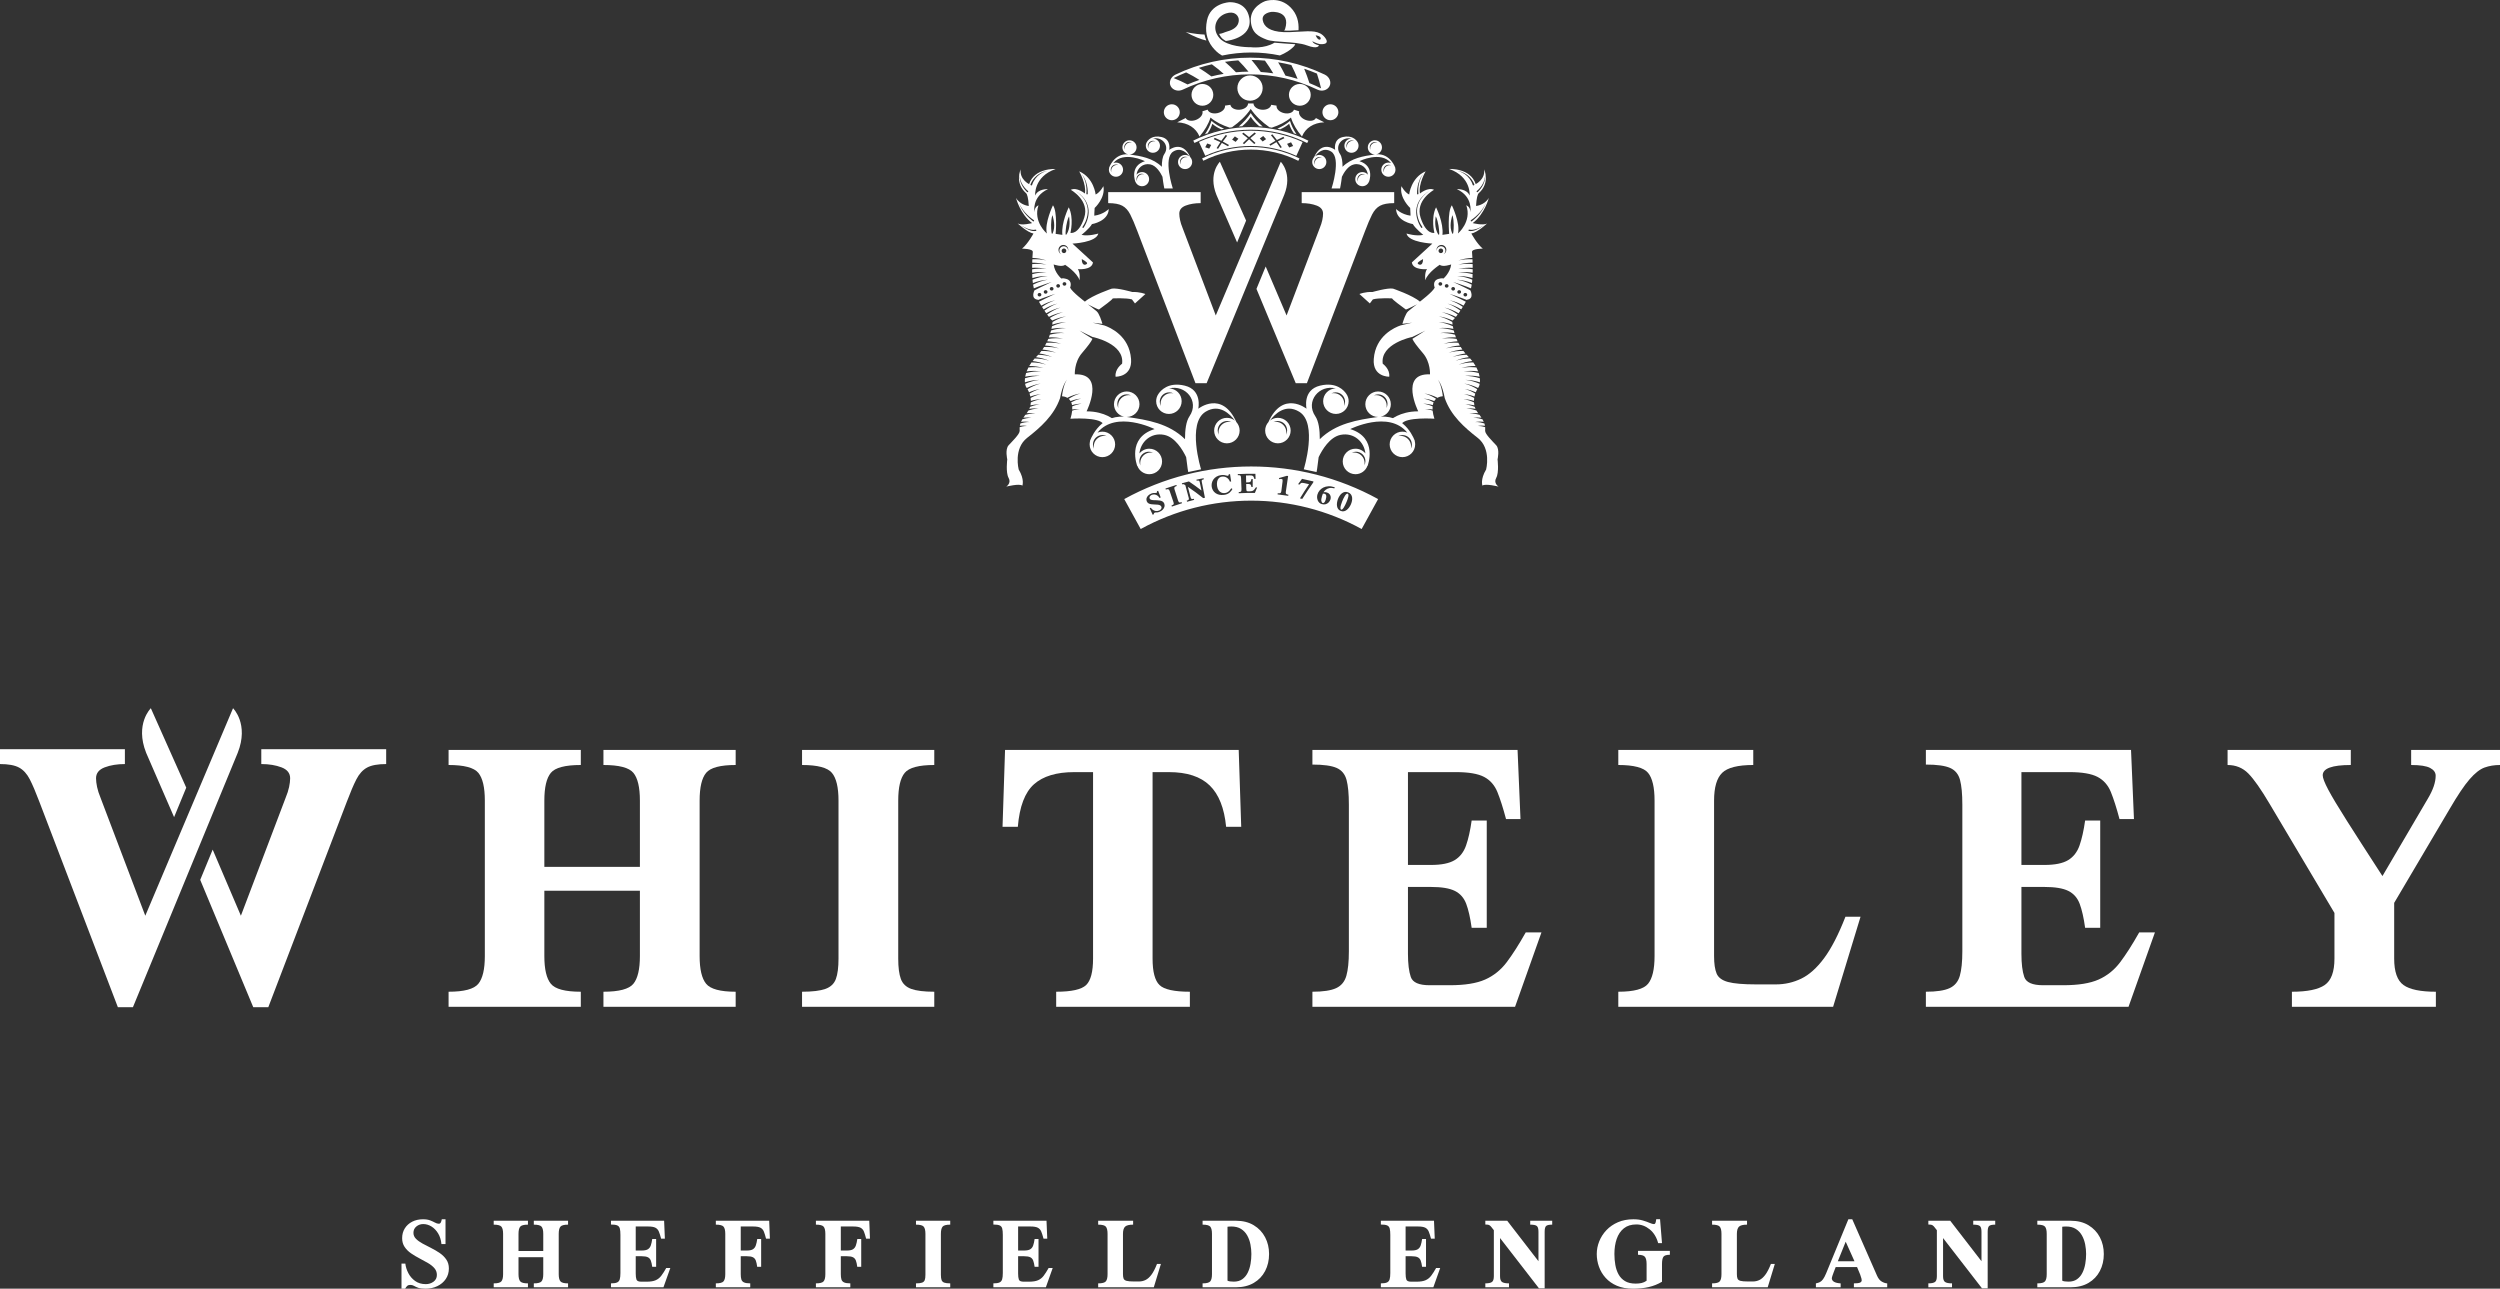 <?xml version="1.0" encoding="UTF-8"?>
<svg id="Layer_1" xmlns="http://www.w3.org/2000/svg" version="1.1" viewBox="0 0 1349.426 695.598">
  <rect x="0" y="0" width="1349.426" height="695.598" fill="#333333" stroke="none"/>
  <!-- Generator: Adobe Illustrator 29.5.0, SVG Export Plug-In . SVG Version: 2.1.0 Build 137)  -->
  <g>
    <g>
      <path d="M397.091,543.451h-71.373v-8.144c8.444,0,13.836-1.432,16.175-4.298,2.336-2.865,3.506-7.842,3.506-14.931v-35.29h-51.578v35.29c0,7.089,1.168,12.065,3.506,14.931,2.336,2.866,7.729,4.298,16.175,4.298v8.144h-71.373v-8.144c8.37,0,13.724-1.432,16.062-4.298,2.336-2.865,3.506-7.842,3.506-14.931v-83.928c0-7.163-1.17-12.159-3.506-14.987-2.338-2.828-7.692-4.241-16.062-4.241v-8.144h71.373v8.144c-8.446,0-13.838,1.413-16.175,4.241-2.338,2.828-3.506,7.824-3.506,14.987v35.743h51.578v-35.743c0-7.163-1.17-12.159-3.506-14.987-2.338-2.828-7.73-4.241-16.175-4.241v-8.144h71.373v8.144c-8.296,0-13.612,1.413-15.949,4.241-2.338,2.828-3.506,7.824-3.506,14.987v83.928c0,7.089,1.168,12.065,3.506,14.931,2.336,2.866,7.653,4.298,15.949,4.298v8.144Z" fill="#fff"/>
      <path d="M504.291,543.451h-71.372v-8.144c5.58,0,9.784-.509,12.612-1.527,2.828-1.018,4.711-2.808,5.655-5.372.942-2.562,1.414-6.222,1.414-10.973v-85.284c0-7.163-1.188-12.159-3.563-14.987-2.375-2.828-7.748-4.241-16.118-4.241v-8.144h71.372v8.144c-8.296,0-13.612,1.413-15.948,4.241-2.338,2.828-3.506,7.824-3.506,14.987v85.284c0,4.751.47,8.41,1.414,10.973.942,2.564,2.809,4.354,5.599,5.372,2.789,1.019,6.937,1.527,12.442,1.527v8.144Z" fill="#fff"/>
      <path d="M669.97,446.29h-8.144c-.981-10.104-3.941-17.55-8.879-22.339-4.939-4.788-12.272-7.183-22-7.183h-8.822v100.667c0,7.09,1.244,11.84,3.732,14.252,2.488,2.415,7.955,3.62,16.401,3.62v8.144h-72.164v-8.144c8.294,0,13.686-1.205,16.174-3.62,2.489-2.412,3.733-7.162,3.733-14.252v-100.667h-10.18c-9.577,0-16.816,2.188-21.717,6.561-4.902,4.374-7.804,12.028-8.709,22.961h-8.257l1.357-41.511h126.118l1.357,41.511Z" fill="#fff"/>
      <path d="M832.029,503.296l-14.251,40.154h-109.378v-8.144c5.73,0,9.991-.64,12.782-1.923,2.789-1.281,4.637-3.507,5.542-6.674.905-3.167,1.357-7.578,1.357-13.233v-79.177c0-5.73-.416-10.161-1.245-13.291-.831-3.128-2.621-5.297-5.373-6.504-2.753-1.205-7.108-1.81-13.064-1.81v-7.917h110.734l1.584,37.326h-7.805c-1.583-5.957-3.13-10.803-4.638-14.535-1.509-3.732-3.902-6.465-7.183-8.2-3.28-1.733-8.353-2.602-15.213-2.602h-25.902v50.107h12.442c5.655,0,9.915-.866,12.781-2.602,2.865-1.733,4.92-4.392,6.164-7.974,1.244-3.581,2.243-8.049,2.998-13.404h8.144v57.912h-8.144c-.755-5.429-1.735-9.744-2.941-12.951-1.207-3.203-3.242-5.522-6.107-6.956-2.867-1.431-7.165-2.148-12.895-2.148h-12.442v36.082c0,5.354.509,9.521,1.527,12.498,1.018,2.979,4.392,4.468,10.123,4.468h10.972c8.068,0,14.402-1.018,19.003-3.054,4.599-2.036,8.483-5.146,11.649-9.331,3.168-4.186,6.598-9.559,10.293-16.119h8.483Z" fill="#fff"/>
      <path d="M1004.268,494.814l-14.817,48.637h-115.938v-8.144c8.37,0,13.724-1.432,16.062-4.298,2.337-2.865,3.507-7.842,3.507-14.931v-83.928c0-7.163-1.17-12.159-3.507-14.987-2.338-2.828-7.691-4.241-16.062-4.241v-8.144h72.843v8.144c-8.296,0-13.895,1.413-16.797,4.241-2.903,2.828-4.354,7.824-4.354,14.987v83.928c0,4.071.452,7.202,1.357,9.388.905,2.188,2.958,3.715,6.164,4.581,3.204.868,8.275,1.301,15.214,1.301h10.632c4.825,0,9.389-1.036,13.687-3.11,4.298-2.073,8.407-5.749,12.329-11.028,3.92-5.277,7.766-12.743,11.537-22.396h8.144Z" fill="#fff"/>
      <path d="M1163.161,503.296l-14.252,40.154h-109.377v-8.144c5.729,0,9.99-.64,12.781-1.923,2.789-1.281,4.638-3.507,5.542-6.674.905-3.167,1.357-7.578,1.357-13.233v-79.177c0-5.73-.415-10.161-1.244-13.291-.831-3.128-2.621-5.297-5.372-6.504-2.754-1.205-7.108-1.81-13.064-1.81v-7.917h110.734l1.584,37.326h-7.805c-1.584-5.957-3.131-10.803-4.638-14.535-1.51-3.732-3.902-6.465-7.183-8.2-3.28-1.733-8.353-2.602-15.213-2.602h-25.902v50.107h12.441c5.656,0,9.915-.866,12.781-2.602,2.865-1.733,4.921-4.392,6.165-7.974,1.244-3.581,2.243-8.049,2.997-13.404h8.145v57.912h-8.145c-.754-5.429-1.735-9.744-2.94-12.951-1.207-3.203-3.243-5.522-6.108-6.956-2.866-1.431-7.164-2.148-12.895-2.148h-12.441v36.082c0,5.354.509,9.521,1.526,12.498,1.019,2.979,4.393,4.468,10.124,4.468h10.972c8.067,0,14.401-1.018,19.002-3.054,4.599-2.036,8.483-5.146,11.65-9.331,3.167-4.186,6.598-9.559,10.293-16.119h8.483Z" fill="#fff"/>
      <path d="M1349.426,404.779v8.144c-3.017,0-5.788.452-8.313,1.357-2.527.904-5.242,3.036-8.144,6.391-2.904,3.356-6.504,8.729-10.802,16.118l-29.861,50.56v30.087c0,7.09,1.677,11.84,5.033,14.252,3.354,2.415,9.18,3.62,17.476,3.62v8.144h-77.707v-8.144c8.295,0,14.195-1.205,17.702-3.62,3.506-2.412,5.26-7.162,5.26-14.252v-24.657l-34.951-58.817c-4.677-7.918-8.522-13.403-11.537-16.457-3.017-3.055-6.75-4.581-11.198-4.581v-8.144h66.509v8.144c-10.105,0-15.156,1.849-15.156,5.542,0,1.434.998,4.035,2.997,7.805,1.997,3.771,5.354,9.371,10.066,16.797,4.712,7.428,11.103,17.362,19.173,29.805l24.545-41.851c2.788-4.675,4.185-8.784,4.185-12.329,0-1.734-1-3.129-2.997-4.186-1.999-1.055-5.412-1.583-10.236-1.583v-8.144h47.958Z" fill="#fff"/>
    </g>
    <g>
      <path d="M81.417,382.275s-8.718,8.489-2.524,24.09l15.075,34.71,6.562-15.922-19.113-42.878Z" fill="#fff"/>
      <path d="M141.039,404.406v8.008c4.153,0,7.788.595,10.901,1.78,3.115,1.186,4.672,3.152,4.672,5.895,0,1.335-.184,2.892-.556,4.672-.37,1.779-1.001,3.745-1.892,5.895l-24.138,63.625-15.227-35.686-6.731,16.331,28.634,68.742h8.118l42.38-110.9c1.93-5.116,3.654-9.158,5.173-12.124,1.521-2.965,3.448-5.078,5.784-6.34,2.335-1.26,5.767-1.891,10.289-1.891v-8.008h-67.408Z" fill="#fff"/>
      <path d="M125.789,382.275l-47.368,112.008-24.138-63.625c-.89-2.15-1.522-4.116-1.892-5.895-.371-1.78-.556-3.338-.556-4.672,0-2.742,1.557-4.708,4.672-5.895,3.113-1.185,6.748-1.78,10.901-1.78v-8.008H0v8.008c4.523,0,7.954.631,10.289,1.891,2.336,1.262,4.264,3.375,5.784,6.34,1.519,2.967,3.243,7.008,5.173,12.124l42.38,110.9h8.118l56.567-137.305c6.195-15.601-2.524-24.09-2.524-24.09Z" fill="#fff"/>
    </g>
  </g>
  <g>
    <path d="M242.291,684.67c0,2.168-.562,4.072-1.685,5.713-1.124,1.641-2.637,2.92-4.541,3.838s-4.028,1.377-6.372,1.377c-1.777,0-3.12-.171-4.028-.513s-1.651-.684-2.227-1.025c-.576-.342-1.255-.513-2.036-.513-.664,0-1.201.186-1.611.557s-.781.869-1.113,1.494h-1.963v-13.535h2.08c.176,1.66.698,3.345,1.567,5.054.869,1.709,2.095,3.14,3.677,4.292s3.516,1.729,5.801,1.729c1.562,0,2.949-.439,4.16-1.318,1.211-.879,1.816-2.1,1.816-3.662,0-1.406-.45-2.622-1.348-3.647-.898-1.025-2.061-1.953-3.486-2.783-1.426-.83-2.94-1.66-4.541-2.49-1.602-.83-3.116-1.733-4.541-2.71-1.426-.977-2.588-2.129-3.486-3.457-.898-1.328-1.348-2.91-1.348-4.746,0-1.992.479-3.755,1.436-5.288.957-1.533,2.285-2.734,3.984-3.604s3.643-1.304,5.83-1.304c1.562,0,2.856.2,3.882.601s1.899.801,2.622,1.201c.722.4,1.406.601,2.051.601.469,0,.825-.234,1.069-.703.244-.469.415-1.035.513-1.699h2.021v13.359h-2.197c-.215-2.207-.811-4.116-1.787-5.728-.977-1.611-2.173-2.856-3.589-3.735-1.417-.879-2.896-1.318-4.438-1.318-1.426,0-2.666.435-3.721,1.304s-1.582,2.017-1.582,3.442c0,1.23.458,2.305,1.377,3.223.918.918,2.104,1.772,3.56,2.563,1.455.791,2.998,1.592,4.629,2.402,1.63.811,3.174,1.714,4.629,2.71,1.455.996,2.641,2.168,3.56,3.516.918,1.348,1.377,2.949,1.377,4.805Z" fill="#fff"/>
    <path d="M306.621,694.836h-18.486v-2.109c2.187,0,3.584-.371,4.189-1.113.605-.742.908-2.031.908-3.867v-9.141h-13.359v9.141c0,1.836.303,3.125.908,3.867.605.742,2.002,1.113,4.189,1.113v2.109h-18.486v-2.109c2.168,0,3.555-.371,4.16-1.113.605-.742.908-2.031.908-3.867v-21.738c0-1.855-.303-3.149-.908-3.882-.605-.732-1.992-1.099-4.16-1.099v-2.109h18.486v2.109c-2.188,0-3.584.366-4.189,1.099-.605.732-.908,2.026-.908,3.882v9.258h13.359v-9.258c0-1.855-.303-3.149-.908-3.882-.605-.732-2.002-1.099-4.189-1.099v-2.109h18.486v2.109c-2.149,0-3.526.366-4.131,1.099-.605.732-.908,2.026-.908,3.882v21.738c0,1.836.303,3.125.908,3.867.605.742,1.982,1.113,4.131,1.113v2.109Z" fill="#fff"/>
    <path d="M361.81,684.436l-3.691,10.4h-28.33v-2.109c1.484,0,2.588-.166,3.311-.498.722-.332,1.201-.908,1.436-1.729s.352-1.963.352-3.428v-20.508c0-1.484-.107-2.632-.322-3.442-.215-.811-.679-1.372-1.392-1.685-.713-.312-1.841-.469-3.384-.469v-2.051h28.682l.41,9.668h-2.021c-.41-1.543-.811-2.798-1.201-3.765-.391-.967-1.011-1.675-1.86-2.124s-2.164-.674-3.94-.674h-6.709v12.979h3.223c1.465,0,2.568-.225,3.311-.674.742-.449,1.274-1.138,1.597-2.065s.581-2.085.776-3.472h2.109v15h-2.109c-.195-1.406-.45-2.524-.762-3.354-.312-.83-.84-1.431-1.582-1.802-.743-.371-1.856-.557-3.34-.557h-3.223v9.346c0,1.387.132,2.466.396,3.237s1.138,1.157,2.622,1.157h2.842c2.09,0,3.73-.264,4.922-.791,1.191-.527,2.197-1.333,3.018-2.417s1.709-2.476,2.666-4.175h2.197Z" fill="#fff"/>
    <path d="M415.564,668.586h-2.08c-.391-1.543-.776-2.798-1.157-3.765s-.996-1.675-1.846-2.124-2.173-.674-3.97-.674h-6.68v12.979h3.281c1.445,0,2.534-.225,3.267-.674s1.26-1.138,1.582-2.065.581-2.085.776-3.472h2.109v15h-2.139c-.176-1.406-.42-2.524-.732-3.354-.312-.83-.835-1.431-1.567-1.802s-1.831-.557-3.296-.557h-3.281v9.668c0,1.152.107,2.095.322,2.827.215.732.688,1.274,1.421,1.626s1.86.527,3.384.527v2.109h-18.574v-2.109c2.168,0,3.56-.371,4.175-1.113s.923-2.031.923-3.867v-21.738c0-1.855-.308-3.149-.923-3.882s-2.007-1.099-4.175-1.099v-2.109h28.799l.381,9.668Z" fill="#fff"/>
    <path d="M469.582,668.586h-2.08c-.391-1.543-.776-2.798-1.157-3.765s-.996-1.675-1.846-2.124-2.173-.674-3.97-.674h-6.68v12.979h3.281c1.445,0,2.534-.225,3.267-.674s1.26-1.138,1.582-2.065.581-2.085.776-3.472h2.109v15h-2.139c-.176-1.406-.42-2.524-.732-3.354-.312-.83-.835-1.431-1.567-1.802s-1.831-.557-3.296-.557h-3.281v9.668c0,1.152.107,2.095.322,2.827.215.732.688,1.274,1.421,1.626s1.86.527,3.384.527v2.109h-18.574v-2.109c2.168,0,3.56-.371,4.175-1.113s.923-2.031.923-3.867v-21.738c0-1.855-.308-3.149-.923-3.882s-2.007-1.099-4.175-1.099v-2.109h28.799l.381,9.668Z" fill="#fff"/>
    <path d="M512.906,694.836h-18.486v-2.109c1.445,0,2.534-.132,3.267-.396s1.22-.728,1.465-1.392c.244-.664.366-1.611.366-2.842v-22.09c0-1.855-.308-3.149-.923-3.882s-2.007-1.099-4.175-1.099v-2.109h18.486v2.109c-2.149,0-3.526.366-4.131,1.099-.605.732-.908,2.026-.908,3.882v22.09c0,1.23.122,2.178.366,2.842.244.664.728,1.128,1.45,1.392.722.264,1.797.396,3.223.396v2.109Z" fill="#fff"/>
    <path d="M568.213,684.436l-3.691,10.4h-28.33v-2.109c1.484,0,2.588-.166,3.311-.498.722-.332,1.201-.908,1.436-1.729s.352-1.963.352-3.428v-20.508c0-1.484-.107-2.632-.322-3.442-.215-.811-.679-1.372-1.392-1.685-.713-.312-1.841-.469-3.384-.469v-2.051h28.682l.41,9.668h-2.021c-.41-1.543-.811-2.798-1.201-3.765-.391-.967-1.011-1.675-1.86-2.124s-2.164-.674-3.94-.674h-6.709v12.979h3.223c1.465,0,2.568-.225,3.311-.674.742-.449,1.274-1.138,1.597-2.065s.581-2.085.776-3.472h2.109v15h-2.109c-.195-1.406-.45-2.524-.762-3.354-.312-.83-.84-1.431-1.582-1.802-.743-.371-1.856-.557-3.34-.557h-3.223v9.346c0,1.387.132,2.466.396,3.237s1.138,1.157,2.622,1.157h2.842c2.09,0,3.73-.264,4.922-.791,1.191-.527,2.197-1.333,3.018-2.417s1.709-2.476,2.666-4.175h2.197Z" fill="#fff"/>
    <path d="M626.625,682.239l-3.838,12.598h-30.029v-2.109c2.168,0,3.555-.371,4.16-1.113.605-.742.908-2.031.908-3.867v-21.738c0-1.855-.303-3.149-.908-3.882-.605-.732-1.992-1.099-4.16-1.099v-2.109h18.867v2.109c-2.149,0-3.599.366-4.351,1.099-.752.732-1.128,2.026-1.128,3.882v21.738c0,1.055.117,1.865.352,2.432s.766.962,1.597,1.187c.83.225,2.143.337,3.94.337h2.754c1.25,0,2.432-.269,3.545-.806s2.178-1.489,3.193-2.856c1.015-1.367,2.011-3.301,2.988-5.801h2.109Z" fill="#fff"/>
    <path d="M685.008,676.877c0,3.398-.708,6.455-2.124,9.17s-3.462,4.858-6.138,6.431-5.898,2.358-9.668,2.358h-17.959v-2.109c2.168,0,3.555-.371,4.16-1.113.605-.742.908-2.031.908-3.867v-21.738c0-1.855-.303-3.149-.908-3.882-.605-.732-1.992-1.099-4.16-1.099v-2.109h17.959c3.77,0,6.992.811,9.668,2.432s4.722,3.789,6.138,6.504,2.124,5.723,2.124,9.023ZM675.457,676.877c0-1.719-.171-3.452-.513-5.2s-.918-3.35-1.729-4.805-1.914-2.627-3.311-3.516-3.159-1.333-5.288-1.333c-.605,0-1.069.02-1.392.059s-.542.068-.659.088v29.092c.293.176.737.308,1.333.396s1.274.132,2.036.132c1.855,0,3.394-.435,4.614-1.304s2.192-2.031,2.915-3.486,1.235-3.062,1.538-4.819.454-3.525.454-5.303Z" fill="#fff"/>
    <path d="M777.369,684.436l-3.691,10.4h-28.33v-2.109c1.484,0,2.588-.166,3.311-.498s1.201-.908,1.436-1.729.352-1.963.352-3.428v-20.508c0-1.484-.107-2.632-.322-3.442s-.679-1.372-1.392-1.685-1.841-.469-3.384-.469v-2.051h28.682l.41,9.668h-2.021c-.41-1.543-.811-2.798-1.201-3.765s-1.011-1.675-1.86-2.124-2.163-.674-3.94-.674h-6.709v12.979h3.223c1.465,0,2.568-.225,3.311-.674s1.274-1.138,1.597-2.065.581-2.085.776-3.472h2.109v15h-2.109c-.195-1.406-.449-2.524-.762-3.354s-.84-1.431-1.582-1.802-1.855-.557-3.34-.557h-3.223v9.346c0,1.387.132,2.466.396,3.237s1.138,1.157,2.622,1.157h2.842c2.09,0,3.73-.264,4.922-.791s2.197-1.333,3.018-2.417,1.709-2.476,2.666-4.175h2.197Z" fill="#fff"/>
    <path d="M837.832,658.918v2.109c-1.66,0-2.754.239-3.281.718s-.791,1.528-.791,3.149v30.498h-3.076l-21.006-27.129v20.596c0,1.602.366,2.646,1.099,3.135s1.978.732,3.735.732v2.109h-12.773v-2.109c1.68,0,2.866-.244,3.56-.732s1.04-1.533,1.04-3.135v-24.844c-.703-.938-1.25-1.621-1.641-2.051s-.786-.703-1.187-.82-.991-.176-1.772-.176v-2.051h11.807l16.875,21.855v-15.879c0-1.621-.303-2.671-.908-3.149s-1.787-.718-3.545-.718v-2.109h11.865Z" fill="#fff"/>
    <path d="M901.342,675.178v2.109c-1.836,0-3.003.371-3.501,1.113s-.747,2.041-.747,3.896v9.551c-2.227,1.328-4.614,2.285-7.163,2.871s-5.376.879-8.481.879c-3.34,0-6.235-.527-8.687-1.582s-4.482-2.476-6.094-4.263-2.812-3.794-3.604-6.021-1.187-4.512-1.187-6.855.449-4.634,1.348-6.87,2.197-4.248,3.896-6.035,3.77-3.208,6.211-4.263,5.215-1.582,8.32-1.582c1.934,0,3.628.215,5.083.645s2.686.864,3.691,1.304,1.782.659,2.329.659c.352,0,.605-.181.762-.542s.259-.757.308-1.187.103-.742.161-.938h2.051l1.055,12.92h-2.08c-.859-3.184-2.383-5.659-4.57-7.427s-4.58-2.651-7.178-2.651c-2.754,0-5.005.698-6.753,2.095s-3.037,3.296-3.867,5.698-1.245,5.127-1.245,8.174c0,2.012.166,3.97.498,5.874s.913,3.613,1.743,5.127,1.992,2.72,3.486,3.618,3.403,1.348,5.728,1.348c1.23,0,2.31-.107,3.237-.322s1.821-.625,2.681-1.23v-8.994c0-1.855-.303-3.154-.908-3.896s-1.846-1.113-3.721-1.113v-2.109h17.197Z" fill="#fff"/>
    <path d="M957.996,682.239l-3.838,12.598h-30.029v-2.109c2.168,0,3.555-.371,4.16-1.113s.908-2.031.908-3.867v-21.738c0-1.855-.303-3.149-.908-3.882s-1.992-1.099-4.16-1.099v-2.109h18.867v2.109c-2.148,0-3.599.366-4.351,1.099s-1.128,2.026-1.128,3.882v21.738c0,1.055.117,1.865.352,2.432s.767.962,1.597,1.187,2.144.337,3.94.337h2.754c1.25,0,2.432-.269,3.545-.806s2.178-1.489,3.193-2.856,2.012-3.301,2.988-5.801h2.109Z" fill="#fff"/>
    <path d="M1018.664,694.836h-17.988v-2.109c1.562,0,2.656-.132,3.281-.396s.938-.698.938-1.304c0-.176-.049-.483-.146-.923s-.322-1.147-.674-2.124-.918-2.334-1.699-4.072h-11.514c-.078.195-.229.581-.454,1.157s-.464,1.201-.718,1.875-.474,1.289-.659,1.846-.278.923-.278,1.099c0,1.699,1.592,2.646,4.775,2.842v2.109h-13.359v-2.109c.82-.156,1.533-.386,2.139-.688s1.177-.82,1.714-1.553,1.099-1.802,1.685-3.208l11.982-29.15h2.109l13.33,30.352c.684,1.582,1.548,2.676,2.593,3.281s2.026.928,2.944.967v2.109ZM1000.998,680.803l-4.746-10.576-4.248,10.576h8.994Z" fill="#fff"/>
    <path d="M1076.959,658.918v2.109c-1.66,0-2.754.239-3.281.718s-.791,1.528-.791,3.149v30.498h-3.076l-21.006-27.129v20.596c0,1.602.366,2.646,1.099,3.135s1.978.732,3.735.732v2.109h-12.773v-2.109c1.68,0,2.866-.244,3.56-.732s1.04-1.533,1.04-3.135v-24.844c-.703-.938-1.25-1.621-1.641-2.051s-.786-.703-1.187-.82-.991-.176-1.772-.176v-2.051h11.807l16.875,21.855v-15.879c0-1.621-.303-2.671-.908-3.149s-1.787-.718-3.545-.718v-2.109h11.865Z" fill="#fff"/>
    <path d="M1135.576,676.877c0,3.398-.708,6.455-2.124,9.17s-3.462,4.858-6.138,6.431-5.898,2.358-9.668,2.358h-17.959v-2.109c2.168,0,3.555-.371,4.16-1.113s.908-2.031.908-3.867v-21.738c0-1.855-.303-3.149-.908-3.882s-1.992-1.099-4.16-1.099v-2.109h17.959c3.77,0,6.992.811,9.668,2.432s4.722,3.789,6.138,6.504,2.124,5.723,2.124,9.023ZM1126.025,676.877c0-1.719-.171-3.452-.513-5.2s-.918-3.35-1.729-4.805-1.914-2.627-3.311-3.516-3.159-1.333-5.288-1.333c-.605,0-1.069.02-1.392.059s-.542.068-.659.088v29.092c.293.176.737.308,1.333.396s1.274.132,2.036.132c1.855,0,3.394-.435,4.614-1.304s2.192-2.031,2.915-3.486,1.235-3.062,1.538-4.819.454-3.525.454-5.303Z" fill="#fff"/>
  </g>
  <g>
    <g>
      <path d="M658.456,87.321s-6.457,6.287-1.869,17.841l11.165,25.707,4.86-11.792-14.155-31.756Z" fill="#fff"/>
      <path d="M702.614,103.712v5.931c3.076,0,5.768.441,8.073,1.318,2.307.879,3.46,2.335,3.46,4.366,0,.989-.136,2.142-.412,3.46-.274,1.318-.742,2.774-1.401,4.366l-17.877,47.122-11.277-26.43-4.985,12.095,21.207,50.912h6.013l31.387-82.134c1.429-3.789,2.706-6.782,3.831-8.98,1.126-2.196,2.554-3.761,4.284-4.696,1.729-.934,4.271-1.401,7.62-1.401v-5.931h-49.924Z" fill="#fff"/>
      <path d="M691.319,87.321l-35.081,82.955-17.877-47.122c-.659-1.592-1.127-3.048-1.401-4.366-.275-1.318-.412-2.472-.412-3.46,0-2.031,1.153-3.487,3.46-4.366,2.306-.878,4.998-1.318,8.073-1.318v-5.931h-49.923v5.931c3.35,0,5.891.467,7.62,1.401,1.73.934,3.158,2.5,4.284,4.696,1.125,2.197,2.402,5.19,3.831,8.98l31.387,82.134h6.013l41.895-101.69c4.588-11.554-1.869-17.841-1.869-17.841Z" fill="#fff"/>
    </g>
    <g>
      <path d="M713.917,266.832c-.063.173-.126.353-.193.541-.067.189-.118.342-.155.46-.358,1.178-.465,2.059-.334,2.64.133.582.382.93.754,1.047.221.07.475-.01.763-.239.289-.229.557-.725.806-1.491.151-.465.255-.927.314-1.383.059-.457.026-.856-.102-1.197-.129-.342-.389-.575-.789-.7-.187-.058-.367-.084-.537-.078-.17.007-.304.018-.403.036-.02.07-.063.191-.125.363Z" fill="#fff"/>
      <path d="M727.445,266.481c-.226-.092-.47-.025-.73.2-.26.226-.525.55-.792.973-.267.423-.525.897-.771,1.422-.248.525-.47,1.039-.67,1.54-.267.668-.489,1.324-.676,1.964-.184.641-.279,1.186-.28,1.637-.002.451.136.731.414.846.205.084.428.012.677-.214.247-.226.502-.553.764-.98.262-.426.518-.9.77-1.419.251-.52.481-1.028.69-1.526.208-.499.398-.991.567-1.482.169-.49.296-.94.38-1.354.083-.413.101-.761.056-1.045-.046-.284-.179-.471-.399-.561Z" fill="#fff"/>
      <path d="M606.83,269.385c2.962,5.388,5.924,10.776,8.886,16.164,37.133-20.414,82.129-20.414,119.263,0,2.962-5.388,5.925-10.776,8.886-16.164-42.667-23.457-94.368-23.457-137.036,0ZM628.528,273.557c-.159.569-.467,1.084-.922,1.552-.454.467-1.019.841-1.694,1.124-.513.215-.917.335-1.218.358-.299.022-.552.026-.758.008-.206-.017-.421.024-.646.123-.191.085-.324.202-.398.353-.074.151-.121.329-.142.536-.187.085-.374.169-.561.255-.54-1.181-1.081-2.362-1.622-3.543.204-.093.408-.186.612-.278.248.412.6.784,1.056,1.121.454.336.977.554,1.568.658.59.104,1.214.016,1.877-.262.452-.19.807-.472,1.065-.851.257-.378.306-.776.137-1.193-.151-.375-.413-.647-.792-.812-.377-.165-.824-.271-1.34-.315-.517-.044-1.06-.074-1.632-.088-.571-.015-1.127-.055-1.668-.124-.54-.069-1.024-.215-1.451-.441-.427-.227-.751-.578-.972-1.059-.237-.522-.304-1.05-.192-1.585.112-.535.38-1.035.806-1.496.425-.462.984-.839,1.666-1.129.489-.207.915-.322,1.281-.348.366-.026.681-.029.951-.015.269.015.504-.018.706-.098.147-.059.234-.165.26-.321.026-.156.022-.329-.019-.519.212-.084.424-.167.637-.25.465,1.195.929,2.39,1.394,3.584-.224.087-.449.175-.673.264-.299-.565-.683-1.003-1.159-1.313-.474-.31-.981-.492-1.517-.545-.537-.053-1.045.022-1.526.225-.441.188-.778.468-1.005.839-.225.372-.255.745-.091,1.121.143.325.407.546.792.667.384.121.843.191,1.374.213.531.021,1.088.038,1.672.051.584.012,1.148.065,1.695.156.547.091,1.028.266,1.445.52.417.255.72.632.911,1.131.223.583.253,1.159.093,1.727ZM632.534,273.435c-.068-.191-.135-.382-.203-.572.427-.152.736-.299.928-.446.193-.147.292-.322.304-.528.011-.205-.041-.476-.155-.812-.685-2.006-1.369-4.013-2.053-6.019-.172-.505-.39-.825-.653-.958-.264-.132-.738-.081-1.424.162-.068-.191-.135-.382-.203-.572,1.957-.695,3.924-1.344,5.902-1.948.059.194.118.387.177.581-.687.21-1.095.449-1.223.711-.128.262-.112.647.05,1.157.644,2.02,1.287,4.04,1.931,6.059.107.338.226.586.358.745.132.159.315.241.554.245.237.004.569-.058.995-.189.059.194.118.387.177.581-1.831.559-3.651,1.159-5.461,1.802ZM649.467,268.868c-2.643-2.112-5.406-4.143-8.286-6.084.498,1.913.996,3.825,1.494,5.738.117.446.303.708.559.788.256.08.649.051,1.179-.08.049.196.097.393.146.589-1.279.317-2.555.654-3.826,1.011-.055-.195-.11-.39-.164-.585.503-.141.843-.307,1.013-.499.173-.192.195-.511.079-.956-.619-2.302-1.239-4.605-1.858-6.907-.294-.2-.524-.342-.681-.427-.159-.085-.305-.125-.444-.123-.137.003-.332.039-.583.11-.053-.19-.107-.379-.16-.568,1.269-.357,2.544-.695,3.821-1.015,2.335,1.577,4.594,3.214,6.776,4.903-.31-1.492-.619-2.984-.929-4.476-.094-.457-.256-.733-.479-.826-.225-.093-.624-.079-1.195.044-.043-.198-.086-.395-.13-.593,1.291-.282,2.584-.546,3.881-.79.038.199.075.398.113.597-.542.103-.886.24-1.03.409-.144.169-.17.482-.08.94.571,2.87,1.143,5.741,1.714,8.611-.31.062-.62.124-.93.189ZM664.649,264.867c-.242.336-.539.661-.897.975-.356.315-.787.588-1.293.819-.505.233-1.103.386-1.794.466-.984.114-1.854.083-2.618-.1-.764-.183-1.424-.475-1.98-.883-.556-.408-1.006-.898-1.344-1.473-.339-.576-.565-1.195-.672-1.861-.108-.666-.092-1.347.055-2.042.146-.695.427-1.35.85-1.963.421-.612.991-1.133,1.71-1.558.718-.425,1.587-.699,2.594-.817.606-.071,1.15-.068,1.621.007.472.075.86.162,1.166.259.306.097.516.142.632.131.245-.022.39-.112.439-.269.047-.156.098-.342.151-.555.227-.02.454-.039.681-.058.197,1.318.392,2.636.583,3.955-.227.018-.454.037-.68.057-.22-.636-.547-1.166-.984-1.589-.439-.423-.93-.732-1.474-.925-.545-.193-1.083-.26-1.61-.2-.804.091-1.439.385-1.899.871-.461.488-.762,1.103-.908,1.843-.145.741-.155,1.545-.033,2.414.121.864.378,1.59.771,2.184.391.594.878,1.028,1.46,1.306.583.278,1.222.376,1.925.298.582-.065,1.092-.231,1.531-.5.439-.27.82-.591,1.145-.968.325-.376.599-.753.82-1.133.214.126.427.253.64.38-.15.282-.347.591-.587.927ZM677.354,266.077c-2.903-.045-5.807.008-8.707.16-.01-.202-.021-.404-.032-.606.457-.024.797-.087,1.015-.193.219-.105.36-.277.423-.516.063-.239.085-.569.07-.99-.079-1.966-.158-3.933-.237-5.899-.016-.427-.067-.756-.146-.986-.081-.231-.24-.386-.479-.465-.24-.079-.615-.107-1.124-.081-.01-.197-.021-.393-.031-.59,3.173-.166,6.351-.223,9.527-.171.03.928.06,1.857.088,2.785-.219-.004-.439-.007-.658-.01-.127-.446-.254-.808-.381-1.088-.125-.28-.327-.485-.607-.616-.279-.13-.714-.197-1.3-.195-.738.003-1.476.012-2.214.027.025,1.245.051,2.49.076,3.736.345-.007.69-.013,1.034-.017.47-.006.823-.073,1.062-.203.237-.131.409-.329.513-.596.103-.267.19-.601.252-.999.229 0.0.457.001.686.003-.009,1.439-.018,2.879-.027,4.318-.222-.002-.443-.002-.664-.002-.061-.405-.141-.726-.241-.966-.099-.239-.267-.412-.504-.518-.238-.106-.592-.157-1.066-.151-.343.004-.685.01-1.028.017.018.897.036,1.793.055,2.69.009.399.056.709.141.929.086.22.358.326.818.32.293-.004.586-.007.88-.008.647-.004,1.155-.078,1.525-.228.37-.15.683-.378.944-.687.26-.309.543-.704.854-1.188.23.005.461.01.691.015-.412.988-.814,1.978-1.208,2.97ZM695.362,267.635c-1.915-.303-3.835-.562-5.76-.778.022-.201.045-.402.068-.603.667.075,1.143.043,1.428-.104.286-.147.462-.48.53-1.005.223-1.763.445-3.526.668-5.288.041-.334.044-.628.005-.879-.04-.252-.272-.405-.699-.455-.127-.016-.281-.016-.46.001s-.385.059-.619.129c-.068-.197-.136-.394-.205-.592,1.412-.43,2.839-.838,4.281-1.224.232.033.464.066.697.1-.414,2.846-.828,5.692-1.243,8.538-.076.523-.025.889.153,1.096.176.209.595.361,1.252.465-.032.2-.063.4-.095.6ZM708.823,260.457c-2.053,2.906-4.019,5.852-5.898,8.834-.418-.092-.836-.183-1.255-.271,1.575-2.582,3.214-5.138,4.916-7.666-.861-.203-1.724-.397-2.588-.583-.522-.112-.917-.162-1.184-.154-.266.008-.503.092-.703.249-.203.158-.473.403-.81.738-.201-.097-.403-.193-.605-.289.684-.954,1.38-1.903,2.086-2.847,2.07.419,4.133.886,6.187,1.4-.049.196-.099.393-.148.589ZM720.256,263.606c-1.014-.278-1.911-.328-2.68-.161-.771.168-1.419.465-1.943.888-.526.422-.941.882-1.251,1.376.554-.137,1.163-.102,1.828.11.62.198,1.1.506,1.44.921.338.415.543.88.616,1.391.072.512.022,1.017-.151,1.517-.213.623-.554,1.157-1.013,1.61-.46.453-1.004.76-1.633.925-.63.166-1.311.131-2.058-.102-.537-.167-.984-.433-1.344-.799-.36-.366-.633-.786-.823-1.267-.189-.479-.296-.981-.321-1.505-.026-.524.03-1.027.165-1.509.232-.828.621-1.575,1.17-2.237.55-.661,1.23-1.197,2.041-1.601.812-.404,1.723-.636,2.73-.692,1.006-.056,2.072.106,3.188.487.078.027.156.054.234.08-.065.189-.13.378-.195.566ZM729.738,270.45c-.133.636-.323,1.237-.574,1.803-.251.566-.562,1.111-.94,1.637-.376.526-.804.973-1.279,1.346-.476.373-.991.616-1.543.733-.553.117-1.133.048-1.749-.203-.615-.252-1.079-.61-1.394-1.081-.314-.47-.51-1.005-.589-1.604-.077-.599-.069-1.218.033-1.856.101-.638.257-1.247.476-1.826.218-.578.5-1.142.852-1.689.351-.547.761-1.015,1.235-1.403.474-.388,1.003-.642,1.586-.76.585-.118,1.214-.041,1.881.232.667.273,1.169.659,1.503,1.151.332.493.533,1.044.6,1.653.067.609.034,1.231-.097,1.868Z" fill="#fff"/>
    </g>
    <g>
      <g>
        <path d="M710.134,19.048c1.206,2.976,2.895,2.735,2.735,1.528-.161-1.206-2.735-1.528-2.735-1.528Z" fill="none"/>
        <path d="M650.179,18.647c-5.519-.197-10.18-1.369-10.18-1.369,4.557,2.529,8.154,3.904,11.152,4.603-.412-.966-.752-2.039-.972-3.235Z" fill="#fff"/>
        <path d="M690.847,29.929c3.126-1.31,5.538-2.878,7.142-4.447.581-.568.73-.682,1.166-1.609-4.052-.309-7.965-.486-11.22-.824-5.599,3.402-12.788,2.433-12.788,2.433,0,0-9.404.185-14.81-3.188-.757-.473-1.437-1.015-2-1.638-.658-.727-1.165-1.494-1.543-2.278-2.257-4.681.352-9.652,5.082-11.154,4.243-1.347,6.111.8,6.636,2.493.261.845,1.025,5.288-5.992,7.239-1.833.509-2.473,1.114-4.484,1.347.378.784.75,1.445,1.408,2.172.563.623,1.474,1.176,2.232,1.649,1.739-.172,15.905-2.232,12.266-14.095-2.275-7.417-10.295-6.837-10.295-6.837,0,0-10.215.402-12.145,9.813-.605,2.947-.586,5.445-.196,7.562.22,1.196.561,2.269.972,3.235,1.187,2.782,2.978,4.662,4.29,5.933.736.713,1.749,1.504,3.07,2.258,10.285-2.18,20.917-2.201,31.209-.063Z" fill="#fff"/>
        <path d="M715.04,20.094c-2.951-3.672-7.24-3.388-14.085-2.983-1.55.092-3.23.189-5.057.249-1.047.034-2.021.029-2.935-.008-7.719-.312-10.806-3.055-11.382-6.507-.643-3.861,4.665-4.424,4.665-4.424,0,0,10.617-.965,7.4,9.249-.188.596-.238.298-.503.824.914.037,2.07.094,3.117.06,1.827-.059,3.095-.17,4.645-.261.267-4.459-.821-8.735-4.202-12.205-6.113-6.273-13.834-3.458-13.834-3.458,0,0-8.208,2.904-7.721,10.697.402,6.434,4.182,8.365,8.526,10.054,1.13.439,2.73.704,4.585.897,3.334.347,7.495.462,11.266.934,2.196.275,4.259.671,5.946,1.306,6.193,2.332,6.434-.08,6.434-.08-3.298-.724-3.539-2.172-3.539-2.172,2.011,1.126,3.941,1.528,3.941,1.528,0,0,6.354.804,2.735-3.7ZM710.134,19.048s2.574.322,2.735,1.528c.161,1.206-1.528,1.448-2.735-1.528Z" fill="#fff"/>
      </g>
      <path d="M715.045,40.252c-25.456-12.172-55.079-12.172-80.535 0-2.657,1.268-3.763,4.204-2.542,6.371,1.225,2.171,4.075,2.886,6.43,1.764,22.998-10.997,49.76-10.997,72.758-0,2.355,1.122,5.207.407,6.43-1.764,1.222-2.167.115-5.103-2.542-6.371ZM641.017,45.583c-2.409-1.254-4.918-2.408-7.523-3.451,2.218-1.112,4.469-2.129,6.749-3.051,2.497,1.256,4.892,2.612,7.182,4.058-2.16.726-4.297,1.541-6.408,2.444ZM653.881,41.247c-2.16-1.623-4.432-3.166-6.81-4.619,2.329-.735,4.681-1.374,7.049-1.919,2.247,1.638,4.382,3.358,6.4,5.148-2.226.375-4.441.838-6.64,1.39ZM667.143,39.005c-1.87-1.942-3.859-3.823-5.966-5.632,2.395-.357,4.802-.62,7.213-.787,1.954,1.97,3.787,4.001,5.497,6.084-2.25.023-4.5.135-6.744.335ZM680.55,38.86c-1.544-2.209-3.214-4.376-5.008-6.492,2.416.02,4.831.135,7.24.345,1.624,2.25,3.121,4.542,4.489,6.866-2.232-.328-4.474-.568-6.721-.719ZM693.847,40.81c-1.189-2.425-2.507-4.828-3.956-7.197,2.391.397,4.769.89,7.13,1.477,1.263,2.478,2.395,4.98,3.396,7.494-2.171-.68-4.363-1.271-6.57-1.774ZM706.782,44.855c-.811-2.59-1.753-5.176-2.827-7.749,2.32.775,4.616,1.644,6.882,2.609.878,2.656,1.623,5.316,2.237,7.969-2.068-1.031-4.167-1.974-6.292-2.828Z" fill="#fff"/>
      <circle cx="632.509" cy="60.588" r="4.307" fill="#fff"/>
      <circle cx="649.019" cy="51.196" r="5.882" fill="#fff"/>
      <circle cx="718.116" cy="60.588" r="4.307" fill="#fff"/>
      <circle cx="701.606" cy="51.196" r="5.882" fill="#fff"/>
      <circle cx="674.723" cy="47.538" r="6.83" fill="#fff"/>
      <g>
        <path d="M644.718,77.156c19.163-9.541,41.713-9.527,60.866.043.211-.423.422-.845.633-1.268-19.551-9.768-42.569-9.783-62.13-.044.21.423.421.846.631,1.269Z" fill="#fff"/>
        <path d="M649.504,86.771c16.145-8.039,35.144-8.027,51.281.036.211-.423.422-.845.633-1.268-16.535-8.261-36.002-8.274-52.545-.037.21.423.421.846.632,1.269Z" fill="#fff"/>
        <path d="M647.171,76.603c1.131,2.494,2.262,4.988,3.393,7.482,15.617-7.084,33.555-7.073,49.164.034,1.134-2.492,2.269-4.985,3.403-7.477-17.767-8.089-38.184-8.102-55.96-.039ZM652.695,80.223c-.706-.26-1.423-.508-2.15-.743.343-.683.701-1.363,1.074-2.041.731.25,1.453.514,2.163.789-.377.662-.74,1.327-1.087,1.995ZM663.363,78.259c-.174.233-.346.467-.515.702-1.074-.64-2.183-1.25-3.324-1.83-.725,1.056-1.408,2.124-2.048,3.201-.262-.124-.526-.247-.792-.368.639-1.087,1.32-2.165,2.042-3.231-1.157-.565-2.347-1.098-3.569-1.596.165-.257.332-.514.502-.77,1.224.509,2.417,1.053,3.576,1.628.742-1.06,1.526-2.108,2.351-3.14.27.144.539.289.805.436-.827,1.022-1.612,2.059-2.356,3.109,1.144.59,2.254,1.21,3.33,1.86ZM666.946,76.581c-.617-.42-1.247-.831-1.89-1.232.485-.581.984-1.157,1.498-1.727.644.416,1.276.842,1.894,1.278-.515.554-1.016,1.115-1.503,1.681ZM677.68,77.174c-.223.186-.443.374-.662.562-.891-.872-1.821-1.725-2.788-2.555-.944.857-1.85,1.735-2.716,2.632-.224-.182-.45-.364-.678-.544.866-.907,1.771-1.795,2.716-2.662-.985-.82-2.009-1.617-3.07-2.389.218-.211.438-.421.661-.63,1.061.782,2.085,1.59,3.071,2.42.962-.857,1.963-1.693,3.002-2.504.228.203.454.407.678.612-1.038.801-2.039,1.626-3.001,2.473.968.84,1.897,1.703,2.788,2.585ZM681.547,76.377c-.502-.552-1.018-1.099-1.548-1.638.606-.452,1.225-.896,1.857-1.33.529.555,1.043,1.117,1.544,1.684-.63.419-1.248.847-1.853,1.284ZM691.887,79.468c-.262.128-.522.259-.78.39-.669-1.058-1.38-2.106-2.133-3.141-1.124.612-2.214,1.254-3.268,1.923-.176-.23-.354-.459-.534-.687,1.056-.679,2.147-1.331,3.273-1.953-.772-1.028-1.584-2.043-2.438-3.041.262-.154.526-.307.792-.458.852,1.009,1.664,2.034,2.434,3.072,1.141-.608,2.316-1.185,3.524-1.729.176.251.35.503.522.755-1.205.533-2.378,1.1-3.518,1.698.751,1.045,1.46,2.102,2.127,3.171ZM695.872,79.612c-.365-.657-.745-1.311-1.139-1.962.701-.296,1.413-.58,2.136-.851.391.666.766,1.336,1.127,2.008-.719.256-1.427.525-2.124.805Z" fill="#fff"/>
        <path d="M710.292,63.723c-.823,1.554-3.307,1.923-5.663.98-2.355-.949-3.868-2.925-3.386-4.617-.932-.312-1.869-.607-2.809-.884-.573,1.662-2.942,2.417-5.388,1.852-2.445-.571-4.223-2.291-4.003-4.036-.96-.165-1.923-.312-2.887-.443-.312,1.73-2.525,2.839-5.014,2.652-2.489-.193-4.502-1.624-4.548-3.382-.971-.018-1.942-.018-2.913-.001-.048,1.758-2.061,3.188-4.55,3.379-2.489.185-4.7-.925-5.012-2.655-.964.13-1.927.277-2.887.441.218,1.745-1.562,3.464-4.006,4.033-2.445.563-4.814-.193-5.386-1.856-.94.277-1.877.571-2.81.882.481,1.692-1.034,3.667-3.389,4.614-2.357.941-4.841.571-5.662-.984-1.536.725-3.056,1.499-4.557,2.324,5.829.202,10.123,3.131,11.95,7.488.021.05.038.1.058.15,17.665-7.577,37.691-7.577,55.356-0.0.02-.05.037-.1.058-.15,1.828-4.357,6.121-7.286,11.95-7.488-1.483-.815-2.984-1.581-4.502-2.299ZM651.862,71.914c1.135-1.609,2.014-3.324,2.511-5.093,1.367,1.227,3.026,2.206,4.835,2.958-2.476.575-4.929,1.287-7.345,2.134ZM660.716,69.455c-2.514-1.115-4.853-2.5-6.803-4.215-.728,2.494-1.965,4.917-3.512,7.214-.971.365-1.935.752-2.892,1.161,2.679-3.148,4.789-6.594,5.882-10.172,2.84,2.435,6.458,4.219,10.347,5.449-1.01.166-2.018.353-3.022.564ZM670.535,68.105c1.816-1.501,3.398-3.198,4.574-5.081,1.174,1.883,2.758,3.58,4.574,5.081-3.046-.198-6.102-.198-9.147,0ZM681.53,68.26c-2.495-2.176-4.727-4.578-6.422-7.224-1.695,2.646-3.926,5.048-6.422,7.224-1.228.113-2.454.258-3.676.435,4.024-2.833,7.597-6.14,10.099-9.919,2.501,3.778,6.076,7.086,10.098,9.919-1.222-.177-2.448-.323-3.677-.435ZM691.009,69.78c1.809-.753,3.467-1.732,4.835-2.958.498,1.769,1.376,3.484,2.511,5.093-2.417-.848-4.869-1.559-7.345-2.134ZM699.816,72.454c-1.546-2.297-2.784-4.72-3.513-7.214-1.951,1.715-4.289,3.1-6.803,4.215-1.004-.21-2.011-.398-3.022-.564,3.89-1.23,7.507-3.014,10.347-5.449,1.093,3.578,3.204,7.023,5.882,10.172-.957-.409-1.921-.796-2.891-1.161Z" fill="#fff"/>
      </g>
    </g>
    <g>
      <path d="M631.096,80.902s1.279-5.642-4.062-6.92c-4.951-1.185-7.221,1.491-7.872,2.479-.433.619-.688,1.372-.688,2.185,0,2.111,1.711,3.822,3.822,3.822s3.822-1.711,3.822-3.822c0-2.096-1.687-3.795-3.778-3.82,4.871-1.264,9.216,3.806,6.124,8.333-1.02,1.493-1.351,4.087-1.344,6.871-4.791-4.715-11.25-5.809-17.461-6.66,2.111,0,3.822-1.711,3.822-3.822,0-2.111-1.711-3.822-3.822-3.822s-3.822,1.711-3.822,3.822c0,1.844,1.305,3.382,3.042,3.742-7.739-.533-10.278,7.391-10.278,7.391l.08-.089c-.086.318-.136.651-.136.996,0,2.111,1.711,3.822,3.822,3.822s3.822-1.711,3.822-3.822c0-2.111-1.711-3.822-3.822-3.822-.517,0-1.01.104-1.46.29,5.565-6.823,17.101-1.061,17.101-1.061-8.5,2.633-5.196,11.079-5.196,11.079l.025-.079c.532,1.471,1.936,2.525,3.591,2.525,2.111,0,3.822-1.711,3.822-3.822,0-2.111-1.711-3.822-3.822-3.822-1.198,0-2.267.553-2.968,1.416.342-3.442,3.417-6.352,7.406-5.567,3.284.646,5.565,4.528,6.597,6.683.399,3.507 1,6.318 1,6.318h4.582s-5.41-16.461.232-19.921c4.173-2.559,7.397.764,8.794,2.669-.656-.53-1.49-.849-2.4-.849-2.111,0-3.822,1.711-3.822,3.822,0,2.111,1.711,3.822,3.822,3.822s3.822-1.711,3.822-3.822c0-.984-.375-1.878-.986-2.556-4.327-9.634-11.411-3.988-11.411-3.988ZM622.368,75.994c.475,0,.921.119,1.313.326-.234-.055-.477-.088-.728-.088-1.744,0-3.157,1.413-3.157,3.157,0,.251.032.494.088.728-.208-.392-.327-.838-.327-1.313,0-1.552,1.259-2.811,2.811-2.811ZM602.35,88.795c.474,0,.921.119,1.313.326-.234-.055-.477-.088-.728-.088-1.744,0-3.157,1.413-3.157,3.157,0,.251.032.494.088.729-.208-.392-.326-.838-.326-1.313,0-1.552,1.259-2.811,2.811-2.811ZM607.08,79.991c0,.251.032.494.088.728-.208-.392-.326-.838-.326-1.313,0-1.552,1.259-2.811,2.811-2.811.474,0,.921.119,1.313.326-.234-.055-.477-.088-.728-.088-1.744,0-3.157,1.413-3.157,3.157ZM616.268,93.778c.474,0,.921.119,1.313.326-.234-.055-.477-.088-.728-.088-1.744,0-3.157,1.413-3.157,3.157,0,.251.032.494.088.728-.208-.392-.326-.838-.326-1.313,0-1.552,1.259-2.811,2.811-2.811ZM640.308,84.824c-1.744,0-3.157,1.413-3.157,3.157,0,.251.032.494.088.729-.208-.392-.326-.838-.326-1.313,0-1.552,1.259-2.811,2.811-2.811.474,0,.921.119,1.313.326-.234-.055-.477-.088-.728-.088Z" fill="#fff"/>
      <path d="M753.102,90.591l.08.089s-2.539-7.924-10.278-7.391c1.737-.36,3.042-1.898,3.042-3.742,0-2.111-1.711-3.822-3.822-3.822s-3.822,1.711-3.822,3.822c0,2.111,1.711,3.822,3.822,3.822-6.211.85-12.671,1.945-17.461,6.66.007-2.784-.324-5.378-1.344-6.871-3.092-4.527,1.253-9.597,6.124-8.333-2.09.024-3.778,1.724-3.778,3.82,0,2.111,1.711,3.822,3.822,3.822s3.822-1.711,3.822-3.822c0-.813-.256-1.565-.688-2.185-.651-.988-2.921-3.664-7.872-2.479-5.341,1.279-4.062,6.92-4.062,6.92,0,0-7.084-5.646-11.411,3.988-.611.677-.986,1.572-.986,2.556,0,2.111,1.711,3.822,3.822,3.822s3.822-1.711,3.822-3.822c0-2.111-1.711-3.822-3.822-3.822-.909,0-1.744.319-2.4.849,1.397-1.905,4.621-5.228,8.794-2.669,5.641,3.46.232,19.921.232,19.921h4.582s.601-2.811 1-6.318c1.032-2.155,3.314-6.037,6.597-6.683,3.988-.785,7.064,2.125,7.406,5.567-.701-.863-1.769-1.416-2.968-1.416-2.111,0-3.822,1.711-3.822,3.822,0,2.111,1.711,3.822,3.822,3.822,1.655,0,3.06-1.054,3.591-2.525l.025.079s3.304-8.447-5.196-11.079c0,0,11.536-5.761,17.101,1.061-.45-.186-.943-.29-1.46-.29-2.111,0-3.822,1.711-3.822,3.822,0,2.111,1.711,3.822,3.822,3.822s3.822-1.711,3.822-3.822c0-.345-.05-.678-.136-.996ZM730.881,76.12c-.234-.055-.477-.088-.728-.088-1.744,0-3.157,1.413-3.157,3.157,0,.251.032.494.088.729-.207-.392-.326-.838-.326-1.313,0-1.552,1.259-2.811,2.811-2.811.474,0,.921.119,1.313.326ZM712.204,84.771c.475,0,.921.119,1.313.326-.234-.055-.477-.088-.728-.088-1.744,0-3.157,1.413-3.157,3.157,0,.251.032.494.088.728-.208-.392-.326-.838-.326-1.313,0-1.552,1.259-2.811,2.811-2.811ZM736.08,94.132c-1.744,0-3.157,1.413-3.157,3.157,0,.251.032.494.088.728-.207-.392-.326-.838-.326-1.313,0-1.552,1.259-2.811,2.811-2.811.474,0,.921.119,1.313.326-.234-.055-.477-.088-.728-.088ZM739.596,80.076c0,.251.032.494.088.728-.208-.392-.326-.838-.326-1.313,0-1.552,1.259-2.811,2.811-2.811.474,0,.921.119,1.313.326-.234-.055-.477-.088-.728-.088-1.744,0-3.157,1.413-3.157,3.157ZM750.142,89.177c-1.744,0-3.157,1.413-3.157,3.157,0,.251.032.494.088.729-.208-.392-.326-.838-.326-1.313,0-1.552,1.259-2.811,2.811-2.811.475,0,.921.119,1.313.326-.234-.055-.477-.088-.728-.088Z" fill="#fff"/>
    </g>
    <path d="M646.797,220.621s2.304-10.164-7.318-12.467c-8.92-2.136-13.01,2.686-14.182,4.466-.78,1.116-1.24,2.471-1.24,3.936,0,3.803,3.083,6.885,6.885,6.885s6.885-3.083,6.885-6.885c0-3.776-3.04-6.838-6.806-6.881,8.775-2.277,16.603,6.857,11.032,15.012-1.837,2.689-2.434,7.363-2.421,12.378-8.631-8.494-20.268-10.466-31.457-11.998,3.803,0,6.885-3.083,6.885-6.885,0-3.803-3.083-6.885-6.885-6.885s-6.885,3.083-6.885,6.885c0,3.321,2.352,6.092,5.481,6.741-13.942-.96-18.516,13.315-18.516,13.315l.144-.161c-.155.573-.245,1.173-.245,1.795,0,3.803,3.083,6.885,6.885,6.885s6.885-3.083,6.885-6.885c0-3.803-3.083-6.885-6.885-6.885-.932,0-1.819.187-2.63.523,10.025-12.291,30.808-1.912,30.808-1.912-15.313,4.743-9.36,19.96-9.36,19.96l.044-.143c.958,2.651,3.489,4.549,6.47,4.549,3.803,0,6.885-3.083,6.885-6.885,0-3.803-3.083-6.885-6.885-6.885-2.159,0-4.084.995-5.347,2.551.617-6.201,6.157-11.443,13.342-10.03,5.916,1.164,10.026,8.157,11.886,12.04.718,6.317,1.126,8.033,1.126,8.033l6.916-1.461s-7.732-24.845,2.431-31.079c7.517-4.61,13.325,1.377,15.842,4.809-1.182-.956-2.685-1.53-4.324-1.53-3.803,0-6.885,3.083-6.885,6.885,0,3.803,3.083,6.885,6.885,6.885s6.885-3.083,6.885-6.885c0-1.773-.676-3.384-1.777-4.604-7.796-17.356-20.557-7.185-20.557-7.185ZM631.073,211.779c.855,0,1.659.214,2.365.588-.422-.1-.86-.158-1.312-.158-3.141,0-5.688,2.546-5.688,5.688,0,.453.058.89.158,1.312-.374-.706-.588-1.511-.588-2.365,0-2.797,2.267-5.064,5.064-5.064ZM595.008,234.841c.855,0,1.659.214,2.365.588-.422-.1-.86-.158-1.312-.158-3.142,0-5.688,2.546-5.688,5.688,0,.453.058.89.158,1.312-.374-.706-.588-1.511-.588-2.365,0-2.797,2.267-5.064,5.064-5.064ZM603.53,218.979c0,.453.058.89.158,1.312-.374-.706-.588-1.511-.588-2.365,0-2.797,2.267-5.064,5.064-5.064.855,0,1.659.214,2.365.588-.422-.1-.86-.158-1.312-.158-3.142,0-5.688,2.546-5.688,5.688ZM620.083,243.819c.855,0,1.659.214,2.365.588-.422-.1-.86-.158-1.312-.158-3.142,0-5.688,2.546-5.688,5.688,0,.452.058.89.158,1.312-.374-.706-.588-1.511-.588-2.365,0-2.797,2.267-5.064,5.064-5.064ZM663.393,227.687c-3.142,0-5.688,2.546-5.688,5.688,0,.453.058.89.158,1.312-.374-.706-.588-1.511-.588-2.365,0-2.797,2.267-5.064,5.064-5.064.855,0,1.659.214,2.365.588-.422-.1-.86-.158-1.312-.158Z" fill="#fff"/>
    <g>
      <path d="M576.37,125.234c1.654-3.664.666-8.462.666-8.462-1.564,3.067-1.808,7.922-1.808,7.922,0,0-.512,4.204,1.142.539Z" fill="none"/>
      <path d="M572.807,137.239c-.853-.612-1.228-1.739-.842-2.769.462-1.232,1.834-1.856,3.066-1.394 1.0.375,1.599,1.35,1.542,2.362.04-.184.063-.375.063-.571,0-1.464-1.187-2.651-2.651-2.651s-2.651,1.187-2.651,2.651c0,1.04.6,1.937,1.472,2.372Z" fill="none"/>
      <path d="M557.118,99.764c.191-.676.509-1.357.848-1.98,1.072-1.913,2.688-3.54,4.651-4.543.857-.479,1.834-.789,2.778-1.058l-.732.159c-3.752.783-7.022,3.564-8.422,7.138-.2.6.688.883.876.285Z" fill="none"/>
      <path d="M574.297,134.124c-.694,0-1.257.563-1.257,1.257,0,.694.563,1.257,1.257,1.257.694,0,1.257-.563,1.257-1.257,0-.694-.563-1.257-1.257-1.257Z" fill="none"/>
      <path d="M553.11,101.33c-1.414-1.691-2.441-3.757-2.658-5.972-.007-.212-.025-.737-.032-.958l-.026.64c-.064,3.284,1.686,6.374,3.99,8.622.38.341.876-.237.49-.562-.635-.513-1.235-1.138-1.766-1.771Z" fill="none"/>
      <path d="M586.803,142.134c.121-.726-2.903-2.298-2.903-2.298,0,4.354,2.782,3.024,2.903,2.298Z" fill="none"/>
      <path d="M584.926,122.882c1.072-1.624,1.816-3.387,2.282-5.261.927-3.674.269-7.492-2.069-10.502-1.241-1.581-2.783-2.904-4.467-3.975,2.302,1.589,4.374,3.634,5.519,6.208,1.969,4.266.738,9.374-1.866,13.088-.31.412.308.853.601.441Z" fill="none"/>
      <path d="M586.395,104.522c-.061.517.7.588.742.076.077-1.962-.194-3.924-.745-5.8-.405-1.386-1.021-2.743-1.826-3.941-.213-.351-.612-.825-.865-1.156.138.204.472.691.609.893,1.78,2.942,2.41,6.539,2.086,9.929Z" fill="none"/>
      <path d="M558.028,118.831c-1.71-1.135-3.296-2.546-4.667-4.089-1.128-1.258-2.099-2.687-2.859-4.198-.106-.238-.367-.831-.475-1.081l.273.74c1.456,3.702,4.179,6.835,7.314,9.247.428.297.845-.344.415-.619Z" fill="none"/>
      <path d="M574.564,152.293c-.56,0-1.014.43-1.014.961,0,.531.454.961,1.014.961.56,0,1.014-.43,1.014-.961,0-.531-.454-.961-1.014-.961Z" fill="none"/>
      <path d="M567.653,154.91c-.56,0-1.014.43-1.014.961s.454.961,1.014.961c.56,0,1.014-.43,1.014-.961s-.454-.961-1.014-.961Z" fill="none"/>
      <path d="M564.397,156.618c-.56,0-1.014.43-1.014.961,0,.531.454.961,1.014.961.56,0,1.014-.43,1.014-.961,0-.531-.454-.961-1.014-.961Z" fill="none"/>
      <path d="M571.157,153.357c-.56,0-1.014.43-1.014.961,0,.531.454.961,1.014.961s1.014-.43,1.014-.961c0-.531-.454-.961-1.014-.961Z" fill="none"/>
      <path d="M568.661,124.597c1.089-3.87-.605-8.466-.605-8.466-1.089,3.266-.605,8.103-.605,8.103,0,0,.121,4.233,1.209.363Z" fill="none"/>
      <path d="M561.088,158.113c-.56,0-1.014.43-1.014.961,0,.531.454.961,1.014.961.56,0,1.014-.43,1.014-.961,0-.531-.454-.961-1.014-.961Z" fill="none"/>
      <path d="M558.891,123.953c-.605.173-1.274.142-1.898.072-1.677-.211-3.296-.937-4.766-1.763l-.886-.537s.836.616.836.616c1.948,1.322,4.506,2.721,6.94,2.323.504-.144.267-.884-.226-.71Z" fill="none"/>
      <path d="M611.174,157.615s-8.164-2.358-11.067-1.814c0,0-10.522,3.568-14.514,7.015,0,0-6.894-5.201-7.983-7.559,0,0,1.616-3.637-2.056-4.717-2.056-.605-2.661-.181-2.661-.181,0,0-3.628-3.084-4.173-7.62,0,0,4.536,1.633,6.168.181,0,0,6.531,4.173,7.801,8.345,0,0,.544-3.991-.907-5.987,0,0,7.62.726,8.164-3.628l-11.067-10.16s12.881-.544,13.97-5.443c0,0-5.261,1.633-9.071.726,0,0,4.354-3.447,5.624-5.805,0,0,8.89-1.451,9.071-8.164,0,0-2.721,2.903-7.801,3.628,0,0,0-1.996.181-4.173,0,0,5.987-5.443,4.717-11.792,0,0-1.633,3.266-4.173,4.536,0,0-.907-9.071-8.89-12.518,0,0,3.991,6.713,3.084,11.974,0,0-4.354-3.628-7.62-1.996,0,0,10.341,5.624,7.257,15.058-3.084,9.434-7.438,8.164-7.438,8.164,0,0,1.996-7.983-.907-13.788,0,0-4.173,8.345-3.447,14.877l-3.628-.544s1.089-11.974-1.452-15.421c0,0-4.717,9.797-3.266,15.239,0,0-7.62-6.35-4.535-15.239,0,0-2.177.726-2.177,3.628,0,0-1.633-8.164,7.257-12.337,0,0-5.261-.363-6.894,3.447,0,0-.907-10.16,11.067-14.332,0,0-11.43-.726-14.332,8.164,0,0-5.261-2.54-4.536-7.983,0,0-3.447,7.257,2.903,12.881.544.363,1.27,2.721,1.452,6.894,0,0-4.536-.363-6.894-4.354,0,0,2.177,8.708,8.708,13.607,0,0-5.624,1.451-7.801.181,0,0,5.261,4.898,8.527,5.443,0,0-2.903,5.443-6.168,8.164,0,0,5.987,0,5.805,1.814-.044.443-.132,1.606-.21,3.178,2.582.123,5.162.523,7.59,1.397-2.482-.627-5.08-.767-7.626-.634-.025.566-.047,1.172-.066,1.809,2.628.027,5.265.335,7.763,1.14-2.547-.553-5.199-.595-7.783-.361-.015.646-.025,1.315-.029,1.999,2.628-.128,5.282.026,7.825.685-2.587-.405-5.249-.289-7.827.099.001.617.008,1.24.022,1.864,2.579-.397,5.213-.518,7.79-.135-2.614-.13-5.248.266-7.769.924.023.709.056,1.412.1,2.102,2.734-.771,5.573-1.252,8.41-1.128-2.871.156-5.699.943-8.347,2.0.051.63.114,1.241.188,1.827,2.591-.975,5.304-1.679,8.067-1.809-2.777.406-5.458,1.408-7.947,2.658.114.728.249,1.406.412,2.009,2.73-1.2,9.656-3.479,9.656-3.479-3.991,1.814-9.313,4.535-9.313,4.535,0,0-2.358,4.536,1.814,5.08,0,0,.029.054.079.145,2.905-1.227,9.354-3.35,9.354-3.35-3.268,1.485-7.425,3.578-8.826,4.288.315.55.741,1.28,1.239,2.1,2.368-1.312,4.89-2.377,7.542-2.908-2.554.778-4.941,2.078-7.125,3.588.271.438.559.893.86,1.358,2.31-1.384,4.783-2.528,7.401-3.148-1.392.47-2.712,1.106-3.973,1.836-1.035.601-2.043,1.265-2.994,1.974.316.477.643.955.976,1.428,2.387-1.381,4.939-2.515,7.634-3.095-1.401.441-2.734,1.051-4.009,1.755-1.09.603-2.152,1.276-3.152,1.998.318.435.639.858.961,1.261,2.436-1.186,5.014-2.118,7.693-2.509-2.544.63-4.956,1.771-7.183,3.13.432.51.859.966,1.274,1.359,2.385-1.078,4.895-1.905,7.489-2.227-2.576.581-5.027,1.683-7.296,3.008-.03.342-.082.831-.171,1.44,2.424-.792,4.942-1.33,7.488-1.382-2.646.315-5.22,1.172-7.632,2.27-.076.43-.17.9-.283,1.402,2.588-.486,5.24-.696,7.852-.389-2.731-.051-5.464.472-8.06,1.262-.114.451-.245.924-.392,1.413,2.564-.353,5.175-.432,7.725-.016-2.687-.171-5.401.215-7.996.87-.156.472-.328.956-.518,1.451,2.577-.096,5.175.082,7.664.745-2.639-.432-5.359-.32-7.99.071-.179.431-.368.866-.575,1.307,2.574.128,5.144.532,7.564,1.408-2.585-.658-5.297-.784-7.946-.625-.248.492-.518.988-.805,1.484,2.591.186,5.174.652,7.592,1.592-2.612-.731-5.368-.915-8.062-.808-.288.464-.595.928-.92,1.39,2.541.251,5.066.773,7.421,1.752-2.573-.784-5.3-1.034-7.973-.994-.349.462-.715.921-1.105,1.373,2.406.342,4.782.933,6.991,1.935-2.44-.83-5.039-1.176-7.605-1.244-.243.263-.493.524-.751.782-.169.168-.327.336-.487.504,2.471.337,4.915.934,7.182,1.963-2.517-.856-5.2-1.195-7.844-1.248-.413.462-.797.92-1.152,1.374,2.543.331,5.06.935,7.392,1.993-2.551-.868-5.274-1.204-7.952-1.249-.469.648-.887,1.287-1.25,1.912,2.596.028,5.199.335,7.668,1.125-2.658-.571-5.426-.585-8.114-.312-.381.731-.694,1.44-.949,2.125,2.612-.34,5.274-.402,7.866.05-2.739-.205-5.513.169-8.164.82-.215.691-.373,1.353-.48,1.976,2.634-.496,5.335-.713,7.994-.392-2.747-.06-5.498.461-8.111,1.251-.087.814-.092,1.554-.041,2.202,2.558-.801,5.215-1.331,7.893-1.324-2.693.258-5.324,1.075-7.793,2.14.164.969.451,1.651.717,1.962.06.07.129.159.202.262,2.375-1.135,4.883-2.022,7.486-2.398-2.501.617-4.874,1.726-7.07,3.052.262.454.548,1.027.814,1.695,1.884-.848,3.847-1.497,5.891-1.772-1.992.513-3.883,1.404-5.636,2.467.169.496.32,1.03.44,1.594,1.81-.686,3.701-1.174,5.629-1.272-1.933.348-3.772,1.095-5.49,2.027.079.515.128,1.048.138,1.594,1.832-.558,3.731-.918,5.641-.893-1.969.226-3.869.863-5.658,1.695-.028.521-.096,1.051-.209,1.584,1.588-.354,3.216-.538,4.834-.416-1.029.061-2.036.259-3.016.535-.69.195-1.367.438-2.029.701-.11.36-.244.719-.402,1.078,1.625-.259,3.28-.343,4.905-.115-1.031-.005-2.048.128-3.044.34-.782.168-1.555.393-2.304.648-.265.467-.573.93-.939,1.384-.028.034-.05.065-.077.098,1.574-.163,3.166-.157,4.717.133-1.03-.052-2.052.034-3.056.2-.793.133-1.58.323-2.345.545-.41.546-.757,1.049-1.067,1.527,1.433-.149,2.871-.142,4.282.137-.89-.035-1.77.049-2.634.202-.743.133-1.483.322-2.192.545-.286.496-.518.954-.706,1.379,1.524-.18,3.057-.19,4.558.107-.889-.035-1.77.049-2.634.202-.772.138-1.542.334-2.274.569-.15.443-.247.843-.312,1.214,1.307-.132,2.617-.12,3.899.149-.78-.022-1.55.061-2.305.204-.572.109-1.139.26-1.688.431-.049.762.024,1.386.024,1.971,0,1.814-3.991,5.624-5.987,7.801-1.996,2.177-.726,7.62-.726,7.62,0,0-.907,7.075.726,9.978,1.633,2.903-1.27,4.717-1.27,4.717,0,0,7.076-1.814,8.708-.544,0,0,1.27-3.266-1.996-8.708,0,0-2.903-11.248,4.536-17.054,7.174-5.599,14.516-12.044,17.795-21.447.289-1.618.669-3.203,1.164-4.772.598-1.846,1.335-3.711,2.569-5.228-.554.8-.949,1.686-1.284,2.587-.725,2.049-1.146,4.207-1.398,6.371.736.051,1.933.253,3.028.96-.029-.047-.09-.148-.09-.148,2.217-1.103,4.55-1.963,6.997-2.293-2.251.579-4.374,1.643-6.312,2.891.371.325.714.724,1.006,1.211,1.843-.708,3.772-1.213,5.739-1.313-1.121.195-2.2.537-3.242.961-.731.3-1.451.653-2.152,1.028.189.442.339.946.439,1.513,1.709-.49,3.471-.797,5.244-.774-1.785.205-3.511.75-5.151,1.469.048.506.062,1.055.03,1.657,1.35-.251,2.722-.367,4.088-.264-1.029.061-2.036.259-3.016.535-.376.106-.747.232-1.118.359-.121,1.244-.416,2.685-.933,4.355,0,0,15.602-1.089,17.779,2.903,0,0,2.721-3.447,6.168-1.996,0,0-5.08-4.898-15.239-4.898,0,0,10.341-20.682-6.35-19.956,0,0-.363-6.531,3.81-11.43,3.36-3.945,5.072-6.241,5.707-7.745-2.918-1.753-6.975-4.45-6.975-4.45,2.37,1.229,5.308,2.637,7.245,3.55.003-.021.007-.043.01-.064,0,0,17.174,3.507,15.723,14.393,0,0-4.052,2.842-3.507,7.015,0,0,9.071.242,8.345-9.555-.936-12.631-11.451-17.101-14.484-18.132-3.01-.664-6.255-1.479-6.255-1.479,1.665.23,3.566.452,5.279.638-.434-1.53-1.696-5.606-3.166-6.85-1.572-1.33-4.33-3.463-4.717-3.689-.229-.134,5.776,2.982,6.047,2.782,2.776-2.045,6.902-5.048,7.438-5.987,0,0,7.257-.363,10.341.544l1.633,2.177,5.624-5.08s-3.084-1.27-7.075-1.089ZM586.803,142.134c-.121.726-2.903,2.056-2.903-2.298,0,0,3.024,1.572,2.903,2.298ZM584.309,94.592c-.136-.201-.47-.689-.609-.893.253.331.652.805.865,1.156.805,1.198,1.421,2.555,1.826,3.941.552,1.876.822,3.838.745,5.8-.042.512-.802.441-.742-.076.324-3.391-.306-6.987-2.086-9.929ZM584.326,122.441c2.603-3.713,3.835-8.822,1.866-13.088-1.145-2.575-3.217-4.619-5.519-6.208,1.684,1.071,3.225,2.393,4.467,3.975,2.338,3.01,2.996,6.827,2.069,10.502-.466,1.874-1.21,3.637-2.282,5.261-.292.412-.911-.029-.601-.441ZM574.297,136.638c-.694,0-1.257-.563-1.257-1.257,0-.694.563-1.257,1.257-1.257.694,0,1.257.563,1.257,1.257,0,.694-.563,1.257-1.257,1.257ZM575.228,124.695s.244-4.856,1.808-7.922c0,0,.988,4.797-.666,8.462-1.654,3.664-1.142-.539-1.142-.539ZM573.985,132.216c1.464,0,2.651,1.187,2.651,2.651,0,.196-.023.387-.063.571.056-1.012-.543-1.987-1.542-2.362-1.232-.462-2.604.162-3.066,1.394-.386,1.03-.011,2.157.842,2.769-.871-.434-1.472-1.332-1.472-2.372,0-1.464,1.187-2.651,2.651-2.651ZM554.386,103.663c-2.305-2.248-4.055-5.339-3.99-8.622l.026-.64c.007.222.025.747.032.958.216,2.214,1.243,4.28,2.658,5.972.531.633,1.131,1.258,1.766,1.771.386.325-.11.903-.49.562ZM556.242,99.479c1.399-3.574,4.67-6.355,8.422-7.138l.732-.159c-.945.27-1.921.58-2.778,1.058-1.963,1.003-3.579,2.63-4.651,4.543-.339.623-.657,1.304-.848,1.98-.188.598-1.076.315-.876-.285ZM550.3,110.203l-.273-.74c.109.25.369.843.475,1.081.76,1.511,1.731,2.94,2.859,4.198,1.371,1.542,2.957,2.954,4.667,4.089.43.275.013.916-.415.619-3.135-2.412-5.858-5.546-7.314-9.247ZM559.116,124.663c-2.434.398-4.992-1.001-6.94-2.323,0-0-.836-.616-.836-.616l.886.537c1.47.826,3.089,1.552,4.766,1.763.624.07,1.293.101,1.898-.072.492-.173.73.566.226.71ZM567.452,124.234s-.484-4.838.605-8.103c0,0,1.693,4.596.605,8.466s-1.209-.363-1.209-.363ZM561.088,160.034c-.56,0-1.014-.43-1.014-.961,0-.531.454-.961,1.014-.961.56,0,1.014.43,1.014.961,0,.531-.454.961-1.014.961ZM564.397,158.54c-.56,0-1.014-.43-1.014-.961,0-.531.454-.961,1.014-.961.56,0,1.014.43,1.014.961,0,.531-.454.961-1.014.961ZM567.653,156.832c-.56,0-1.014-.43-1.014-.961s.454-.961,1.014-.961c.56,0,1.014.43,1.014.961s-.454.961-1.014.961ZM571.157,155.279c-.56,0-1.014-.43-1.014-.961,0-.531.454-.961,1.014-.961s1.014.43,1.014.961c0,.531-.454.961-1.014.961ZM574.564,154.215c-.56,0-1.014-.43-1.014-.961,0-.531.454-.961,1.014-.961.56,0,1.014.43,1.014.961,0,.531-.454.961-1.014.961Z" fill="#fff"/>
    </g>
    <path d="M684.672,227.807c-1.101,1.22-1.777,2.831-1.777,4.604,0,3.803,3.083,6.885,6.885,6.885s6.885-3.083,6.885-6.885c0-3.803-3.083-6.885-6.885-6.885-1.639,0-3.142.575-4.324,1.53,2.517-3.432,8.325-9.419,15.842-4.809,10.163,6.234,2.431,31.079,2.431,31.079l6.916,1.461s.408-1.715,1.126-8.033c1.859-3.883,5.97-10.876,11.886-12.04,7.185-1.413,12.726,3.829,13.342,10.03-1.262-1.555-3.188-2.551-5.347-2.551-3.803,0-6.885,3.083-6.885,6.885s3.083,6.885,6.885,6.885c2.981,0,5.512-1.898,6.47-4.549l.044.143s5.953-15.217-9.36-19.96c0,0,20.783-10.379,30.808,1.912-.811-.336-1.698-.523-2.63-.523-3.803,0-6.885,3.083-6.885,6.885s3.083,6.885,6.885,6.885,6.885-3.083,6.885-6.885c0-.622-.09-1.222-.245-1.795l.144.161s-4.574-14.275-18.516-13.315c3.129-.649,5.481-3.42,5.481-6.741,0-3.803-3.083-6.885-6.885-6.885s-6.885,3.083-6.885,6.885,3.083,6.885,6.885,6.885c-11.189,1.531-22.827,3.504-31.457,11.998.013-5.015-.584-9.689-2.421-12.378-5.571-8.155,2.257-17.289,11.032-15.012-3.766.043-6.806,3.106-6.806,6.881s3.083,6.885,6.885,6.885,6.885-3.083,6.885-6.885c0-1.465-.461-2.82-1.24-3.936-1.172-1.78-5.263-6.602-14.182-4.466-9.621,2.304-7.318,12.467-7.318,12.467,0,0-12.761-10.171-20.557,7.185ZM726.019,216.843c0,.855-.214,1.659-.588,2.365.1-.422.158-.86.158-1.312,0-3.141-2.546-5.688-5.688-5.688-.452,0-.891.058-1.312.158.706-.374,1.51-.588,2.365-.588,2.797,0,5.064,2.267,5.064,5.064ZM762.083,239.906c0,.855-.214,1.659-.588,2.365.1-.422.158-.86.158-1.312,0-3.141-2.546-5.688-5.688-5.688-.452,0-.89.058-1.312.158.707-.374,1.511-.588,2.365-.588,2.797,0,5.064,2.267,5.064,5.064ZM742.809,213.292c-.452,0-.89.058-1.312.158.707-.374,1.511-.588,2.365-.588,2.797,0,5.064,2.267,5.064,5.064,0,.855-.214,1.659-.588,2.365.1-.422.158-.86.158-1.312,0-3.141-2.546-5.688-5.688-5.688ZM737.008,248.883c0,.855-.214,1.659-.588,2.365.1-.422.158-.86.158-1.312,0-3.141-2.546-5.688-5.688-5.688-.452,0-.89.058-1.312.158.707-.374,1.511-.588,2.365-.588,2.797,0,5.064,2.267,5.064,5.064ZM687.323,227.845c.706-.374,1.51-.588,2.365-.588,2.797,0,5.064,2.267,5.064,5.064,0,.855-.214,1.659-.588,2.365.1-.422.158-.86.158-1.312,0-3.141-2.546-5.688-5.688-5.688-.452,0-.89.058-1.312.158Z" fill="#fff"/>
    <g>
      <path d="M775.657,125.234c-1.654-3.664-.666-8.462-.666-8.462,1.564,3.067,1.808,7.922,1.808,7.922,0,0,.512,4.204-1.142.539Z" fill="none"/>
      <path d="M779.22,137.239c.853-.612,1.228-1.739.842-2.769-.462-1.232-1.834-1.856-3.066-1.394-1.0.375-1.599,1.35-1.542,2.362-.04-.184-.063-.375-.063-.571,0-1.464,1.187-2.651,2.651-2.651,1.464,0,2.651,1.187,2.651,2.651,0,1.04-.6,1.937-1.472,2.372Z" fill="none"/>
      <path d="M794.91,99.764c-.191-.676-.509-1.357-.848-1.98-1.072-1.913-2.688-3.54-4.651-4.543-.857-.479-1.834-.789-2.778-1.058l.732.159c3.752.783,7.022,3.564,8.422,7.138.2.6-.688.883-.876.285Z" fill="none"/>
      <path d="M777.73,134.124c.694,0,1.257.563,1.257,1.257,0,.694-.563,1.257-1.257,1.257-.694,0-1.257-.563-1.257-1.257,0-.694.563-1.257,1.257-1.257Z" fill="none"/>
      <path d="M798.917,101.33c1.414-1.691,2.441-3.757,2.658-5.972.007-.212.025-.737.032-.958l.026.64c.064,3.284-1.686,6.374-3.99,8.622-.38.341-.876-.237-.49-.562.635-.513,1.235-1.138,1.766-1.771Z" fill="none"/>
      <path d="M765.224,142.134c-.121-.726,2.903-2.298,2.903-2.298,0,4.354-2.782,3.024-2.903,2.298Z" fill="none"/>
      <path d="M767.101,122.882c-1.072-1.624-1.816-3.387-2.282-5.261-.927-3.674-.269-7.492,2.069-10.502,1.241-1.581,2.783-2.904,4.467-3.975-2.302,1.589-4.374,3.634-5.519,6.208-1.969,4.266-.738,9.374,1.866,13.088.31.412-.308.853-.601.441Z" fill="none"/>
      <path d="M765.633,104.522c.061.517-.7.588-.742.076-.077-1.962.194-3.924.745-5.8.405-1.386,1.021-2.743,1.826-3.941.213-.351.612-.825.865-1.156-.138.204-.472.691-.609.893-1.78,2.942-2.41,6.539-2.086,9.929Z" fill="none"/>
      <path d="M793.999,118.831c1.71-1.135,3.296-2.546,4.667-4.089,1.128-1.258,2.099-2.687,2.859-4.198.106-.238.367-.831.475-1.081l-.273.74c-1.456,3.702-4.179,6.835-7.314,9.247-.428.297-.845-.344-.415-.619Z" fill="none"/>
      <path d="M777.463,152.293c.56,0,1.014.43,1.014.961,0,.531-.454.961-1.014.961-.56,0-1.014-.43-1.014-.961,0-.531.454-.961,1.014-.961Z" fill="none"/>
      <path d="M784.374,154.91c.56,0,1.014.43,1.014.961,0,.531-.454.961-1.014.961-.56,0-1.014-.43-1.014-.961,0-.531.454-.961,1.014-.961Z" fill="none"/>
      <path d="M787.63,156.618c.56,0,1.014.43,1.014.961s-.454.961-1.014.961c-.56,0-1.014-.43-1.014-.961s.454-.961,1.014-.961Z" fill="none"/>
      <path d="M780.87,153.357c.56,0,1.014.43,1.014.961,0,.531-.454.961-1.014.961s-1.014-.43-1.014-.961c0-.531.454-.961,1.014-.961Z" fill="none"/>
      <path d="M783.366,124.597c-1.089-3.87.605-8.466.605-8.466,1.089,3.266.605,8.103.605,8.103,0,0-.121,4.233-1.209.363Z" fill="none"/>
      <path d="M790.939,158.113c.56,0,1.014.43,1.014.961,0,.531-.454.961-1.014.961-.56,0-1.014-.43-1.014-.961,0-.531.454-.961,1.014-.961Z" fill="none"/>
      <path d="M793.137,123.953c.605.173,1.274.142,1.898.072,1.677-.211,3.296-.937,4.766-1.763l.886-.537s-.836.616-.836.616c-1.948,1.322-4.506,2.721-6.94,2.323-.504-.144-.267-.884.226-.71Z" fill="none"/>
      <path d="M733.778,158.704l5.624,5.08,1.633-2.177c3.084-.907,10.341-.544,10.341-.544.537.939,4.662,3.942,7.438,5.987.271.2,6.277-2.915,6.047-2.782-.387.226-3.145,2.358-4.717,3.689-1.469,1.243-2.732,5.319-3.166,6.85,1.712-.186,3.614-.408,5.279-.638,0,0-3.245.815-6.255,1.479-3.033,1.032-13.549,5.501-14.484,18.132-.726,9.797,8.345,9.555,8.345,9.555.544-4.173-3.507-7.015-3.507-7.015-1.451-10.885,15.723-14.393,15.723-14.393.003.021.007.042.01.064,1.936-.914,4.874-2.322,7.245-3.55,0,0-4.057,2.698-6.975,4.45.635,1.503,2.347,3.8,5.707,7.745,4.173,4.898,3.81,11.43,3.81,11.43-16.691-.726-6.35,19.956-6.35,19.956-10.159,0-15.239,4.898-15.239,4.898,3.447-1.451,6.168,1.996,6.168,1.996,2.177-3.991,17.779-2.903,17.779-2.903-.517-1.67-.812-3.111-.933-4.355-.37-.127-.742-.253-1.118-.359-.98-.275-1.987-.474-3.016-.535,1.366-.103,2.738.013,4.088.264-.032-.602-.018-1.152.03-1.657-1.639-.719-3.366-1.264-5.151-1.469,1.773-.023,3.535.284,5.244.774.1-.568.249-1.071.439-1.513-.701-.375-1.421-.728-2.152-1.028-1.042-.424-2.121-.766-3.242-.961,1.967.1,3.896.606,5.739,1.313.292-.488.635-.887,1.006-1.211-1.938-1.248-4.061-2.311-6.312-2.891,2.447.33,4.78,1.19,6.997,2.293,0,0-.061.101-.09.148,1.095-.707,2.292-.909,3.028-.96-.252-2.164-.673-4.322-1.398-6.371-.335-.901-.73-1.787-1.284-2.587,1.234,1.517,1.971,3.381,2.569,5.228.496,1.569.875,3.154,1.164,4.772,3.279,9.403,10.621,15.848,17.795,21.447,7.438,5.805,4.536,17.054,4.536,17.054-3.266,5.443-1.996,8.708-1.996,8.708,1.633-1.27,8.708.544,8.708.544,0,0-2.903-1.814-1.27-4.717,1.633-2.903.726-9.978.726-9.978,0,0,1.27-5.443-.726-7.62-1.996-2.177-5.987-5.987-5.987-7.801,0-.584.073-1.208.024-1.971-.55-.171-1.116-.321-1.688-.431-.755-.143-1.524-.226-2.305-.204,1.282-.269,2.591-.281,3.899-.149-.065-.371-.161-.771-.312-1.214-.732-.235-1.502-.431-2.274-.569-.864-.153-1.745-.238-2.634-.202,1.501-.298,3.034-.287,4.558-.107-.188-.425-.42-.883-.706-1.379-.709-.223-1.448-.412-2.192-.545-.864-.153-1.745-.238-2.634-.202,1.411-.28,2.849-.286,4.282-.137-.31-.478-.657-.982-1.067-1.527-.765-.222-1.552-.412-2.345-.545-1.005-.166-2.027-.253-3.056-.2,1.551-.291,3.143-.297,4.717-.133-.027-.034-.049-.064-.077-.098-.366-.454-.674-.917-.939-1.384-.75-.255-1.522-.48-2.304-.648-.996-.212-2.013-.345-3.044-.34,1.625-.228,3.28-.144,4.905.115-.159-.359-.292-.718-.402-1.078-.662-.263-1.339-.506-2.029-.701-.98-.275-1.987-.474-3.016-.535,1.618-.122,3.246.062,4.834.416-.114-.533-.181-1.062-.209-1.584-1.788-.832-3.688-1.469-5.658-1.695,1.91-.025,3.809.334,5.641.893.01-.546.06-1.079.138-1.594-1.718-.932-3.558-1.679-5.49-2.027,1.928.098,3.819.587,5.629,1.272.12-.564.272-1.098.44-1.594-1.753-1.063-3.644-1.955-5.636-2.467,2.044.276,4.007.924,5.891,1.772.266-.668.552-1.242.814-1.695-2.196-1.326-4.569-2.435-7.07-3.052,2.602.377,5.11,1.263,7.486,2.398.073-.103.142-.192.202-.262.266-.311.553-.992.717-1.962-2.469-1.066-5.1-1.883-7.793-2.14,2.677-.007,5.335.523,7.893,1.324.052-.648.046-1.388-.041-2.202-2.613-.79-5.364-1.311-8.111-1.251,2.658-.32,5.36-.104,7.994.392-.106-.624-.265-1.286-.48-1.976-2.65-.651-5.425-1.025-8.164-.82,2.592-.452,5.254-.391,7.866-.05-.255-.684-.567-1.394-.949-2.125-2.688-.273-5.456-.259-8.114.312,2.469-.79,5.072-1.097,7.668-1.125-.363-.625-.781-1.264-1.25-1.912-2.679.045-5.401.381-7.952,1.249,2.331-1.058,4.849-1.662,7.392-1.993-.355-.454-.739-.912-1.152-1.374-2.644.052-5.327.392-7.844,1.248,2.268-1.029,4.711-1.626,7.182-1.963-.16-.168-.318-.335-.487-.504-.258-.258-.509-.519-.751-.782-2.566.068-5.165.414-7.605,1.244,2.209-1.003,4.585-1.594,6.991-1.935-.39-.453-.756-.912-1.105-1.373-2.674-.04-5.401.21-7.973.994,2.355-.979,4.879-1.501,7.421-1.752-.325-.462-.633-.925-.92-1.39-2.694-.107-5.45.077-8.062.808,2.418-.941,5.001-1.406,7.592-1.592-.287-.497-.556-.992-.805-1.484-2.648-.158-5.361-.033-7.946.625,2.42-.876,4.99-1.28,7.564-1.408-.207-.441-.396-.876-.575-1.307-2.631-.39-5.351-.503-7.99-.071,2.489-.663,5.087-.842,7.664-.745-.19-.495-.362-.979-.518-1.451-2.595-.655-5.309-1.041-7.996-.87,2.55-.416,5.162-.337,7.725.016-.147-.489-.278-.961-.392-1.413-2.597-.79-5.329-1.313-8.06-1.262,2.612-.306,5.264-.096,7.852.389-.113-.502-.206-.971-.283-1.402-2.412-1.098-4.986-1.955-7.632-2.27,2.546.052,5.063.59,7.488,1.382-.089-.609-.142-1.098-.171-1.44-2.269-1.325-4.72-2.427-7.296-3.008,2.593.322,5.104,1.149,7.489,2.227.415-.393.841-.849,1.274-1.359-2.227-1.359-4.638-2.5-7.183-3.13,2.679.39,5.257,1.322,7.693,2.509.322-.402.642-.826.961-1.261-1.001-.722-2.062-1.395-3.152-1.998-1.276-.704-2.608-1.313-4.009-1.755,2.694.58,5.246,1.714,7.634,3.095.333-.472.66-.95.976-1.428-.951-.709-1.959-1.373-2.994-1.974-1.261-.73-2.581-1.366-3.973-1.836,2.618.62,5.09,1.764,7.401,3.148.301-.465.589-.92.86-1.358-2.184-1.51-4.571-2.81-7.125-3.588,2.652.531,5.174,1.596,7.542,2.908.498-.82.924-1.55,1.239-2.1-1.401-.71-5.558-2.803-8.826-4.288,0,0,6.45,2.123,9.354,3.35.05-.091.079-.145.079-.145,4.173-.544,1.814-5.08,1.814-5.08,0,0-5.322-2.721-9.313-4.535,0,0,6.926,2.279,9.656,3.479.163-.603.298-1.281.412-2.009-2.489-1.249-5.17-2.252-7.947-2.658,2.763.13,5.477.833,8.067,1.809.074-.586.137-1.198.188-1.827-2.648-1.057-5.476-1.844-8.347-2,2.837-.125,5.676.356,8.41,1.128.044-.69.077-1.393.1-2.102-2.521-.658-5.155-1.054-7.769-.924,2.578-.384,5.211-.262,7.79.135.014-.624.021-1.247.022-1.864-2.578-.388-5.239-.504-7.827-.099,2.544-.659,5.198-.813,7.825-.685-.004-.684-.014-1.353-.029-1.999-2.584-.234-5.236-.192-7.783.361,2.498-.805,5.135-1.114,7.763-1.14-.019-.637-.041-1.243-.066-1.809-2.546-.133-5.144.007-7.626.634,2.429-.875,5.008-1.275,7.59-1.397-.078-1.572-.166-2.735-.21-3.178-.182-1.814,5.805-1.814,5.805-1.814-3.266-2.721-6.168-8.164-6.168-8.164,3.266-.544,8.527-5.443,8.527-5.443-2.177,1.27-7.801-.181-7.801-.181,6.531-4.898,8.708-13.607,8.708-13.607-2.358,3.991-6.894,4.354-6.894,4.354.182-4.173.907-6.531,1.452-6.894,6.35-5.624,2.903-12.881,2.903-12.881.726,5.443-4.536,7.983-4.536,7.983-2.903-8.89-14.332-8.164-14.332-8.164,11.974,4.173,11.067,14.332,11.067,14.332-1.633-3.81-6.894-3.447-6.894-3.447,8.89,4.173,7.257,12.337,7.257,12.337,0-2.903-2.177-3.628-2.177-3.628,3.084,8.89-4.535,15.239-4.535,15.239,1.451-5.443-3.266-15.239-3.266-15.239-2.54,3.447-1.452,15.421-1.452,15.421l-3.628.544c.726-6.531-3.447-14.877-3.447-14.877-2.903,5.805-.907,13.788-.907,13.788,0,0-4.354,1.27-7.438-8.164-3.084-9.434,7.257-15.058,7.257-15.058-3.265-1.633-7.62,1.996-7.62,1.996-.907-5.261,3.084-11.974,3.084-11.974-7.983,3.447-8.89,12.518-8.89,12.518-2.54-1.27-4.173-4.536-4.173-4.536-1.27,6.35,4.717,11.792,4.717,11.792.181,2.177.181,4.173.181,4.173-5.08-.726-7.801-3.628-7.801-3.628.182,6.713,9.071,8.164,9.071,8.164,1.27,2.358,5.624,5.805,5.624,5.805-3.81.907-9.071-.726-9.071-.726,1.089,4.898,13.97,5.443,13.97,5.443l-11.067,10.16c.544,4.354,8.164,3.628,8.164,3.628-1.452,1.996-.907,5.987-.907,5.987,1.27-4.173,7.801-8.345,7.801-8.345,1.633,1.451,6.168-.181,6.168-.181-.544,4.535-4.173,7.62-4.173,7.62,0,0-.605-.423-2.661.181-3.671,1.08-2.056,4.717-2.056,4.717-1.089,2.358-7.983,7.559-7.983,7.559-3.991-3.447-14.514-7.015-14.514-7.015-2.903-.544-11.067,1.814-11.067,1.814-3.991-.181-7.075,1.089-7.075,1.089ZM768.127,139.836c0,4.354-2.782,3.024-2.903,2.298-.121-.726,2.903-2.298,2.903-2.298ZM765.633,104.522c.061.517-.7.588-.742.076-.077-1.962.194-3.924.745-5.8.405-1.386,1.021-2.743,1.826-3.941.213-.351.612-.825.865-1.156-.138.204-.472.691-.609.893-1.78,2.942-2.41,6.539-2.086,9.929ZM767.101,122.882c-1.072-1.624-1.816-3.387-2.282-5.261-.927-3.674-.269-7.492,2.069-10.502,1.241-1.581,2.783-2.904,4.467-3.975-2.302,1.589-4.374,3.634-5.519,6.208-1.969,4.266-.738,9.374,1.866,13.088.31.412-.308.853-.601.441ZM776.473,135.381c0-.694.563-1.257,1.257-1.257.694,0,1.257.563,1.257,1.257,0,.694-.563,1.257-1.257,1.257-.694,0-1.257-.563-1.257-1.257ZM775.657,125.234c-1.654-3.664-.666-8.462-.666-8.462,1.564,3.067,1.808,7.922,1.808,7.922,0,0,.512,4.204-1.142.539ZM780.692,134.867c0,1.04-.6,1.937-1.472,2.372.853-.612,1.228-1.739.842-2.769-.462-1.232-1.834-1.856-3.066-1.394-1.0.375-1.599,1.35-1.542,2.362-.04-.184-.063-.375-.063-.571,0-1.464,1.187-2.651,2.651-2.651,1.464,0,2.651,1.187,2.651,2.651ZM797.151,103.101c.635-.513,1.235-1.138,1.766-1.771,1.414-1.691,2.441-3.757,2.658-5.972.007-.212.025-.737.032-.958l.026.64c.064,3.284-1.686,6.374-3.99,8.622-.38.341-.876-.237-.49-.562ZM794.91,99.764c-.191-.676-.509-1.357-.848-1.98-1.072-1.913-2.688-3.54-4.651-4.543-.857-.479-1.834-.789-2.778-1.058l.732.159c3.752.783,7.022,3.564,8.422,7.138.2.6-.688.883-.876.285ZM794.413,119.451c-.428.297-.845-.344-.415-.619,1.71-1.135,3.296-2.546,4.667-4.089,1.128-1.258,2.099-2.687,2.859-4.198.106-.238.367-.831.475-1.081l-.273.74c-1.456,3.702-4.179,6.835-7.314,9.247ZM793.137,123.953c.605.173,1.274.142,1.898.072,1.677-.211,3.296-.937,4.766-1.763l.886-.537s-.836.616-.836.616c-1.948,1.322-4.506,2.721-6.94,2.323-.504-.144-.267-.884.226-.71ZM783.366,124.597c-1.089-3.87.605-8.466.605-8.466,1.089,3.266.605,8.103.605,8.103,0,0-.121,4.233-1.209.363ZM789.925,159.073c0-.531.454-.961,1.014-.961.56,0,1.014.43,1.014.961,0,.531-.454.961-1.014.961-.56,0-1.014-.43-1.014-.961ZM786.616,157.579c0-.531.454-.961,1.014-.961.56,0,1.014.43,1.014.961s-.454.961-1.014.961c-.56,0-1.014-.43-1.014-.961ZM783.36,155.871c0-.531.454-.961,1.014-.961.56,0,1.014.43,1.014.961,0,.531-.454.961-1.014.961-.56,0-1.014-.43-1.014-.961ZM779.856,154.318c0-.531.454-.961,1.014-.961s1.014.43,1.014.961c0,.531-.454.961-1.014.961s-1.014-.43-1.014-.961ZM776.449,153.254c0-.531.454-.961,1.014-.961.56,0,1.014.43,1.014.961,0,.531-.454.961-1.014.961-.56,0-1.014-.43-1.014-.961Z" fill="#fff"/>
    </g>
  </g>
</svg>